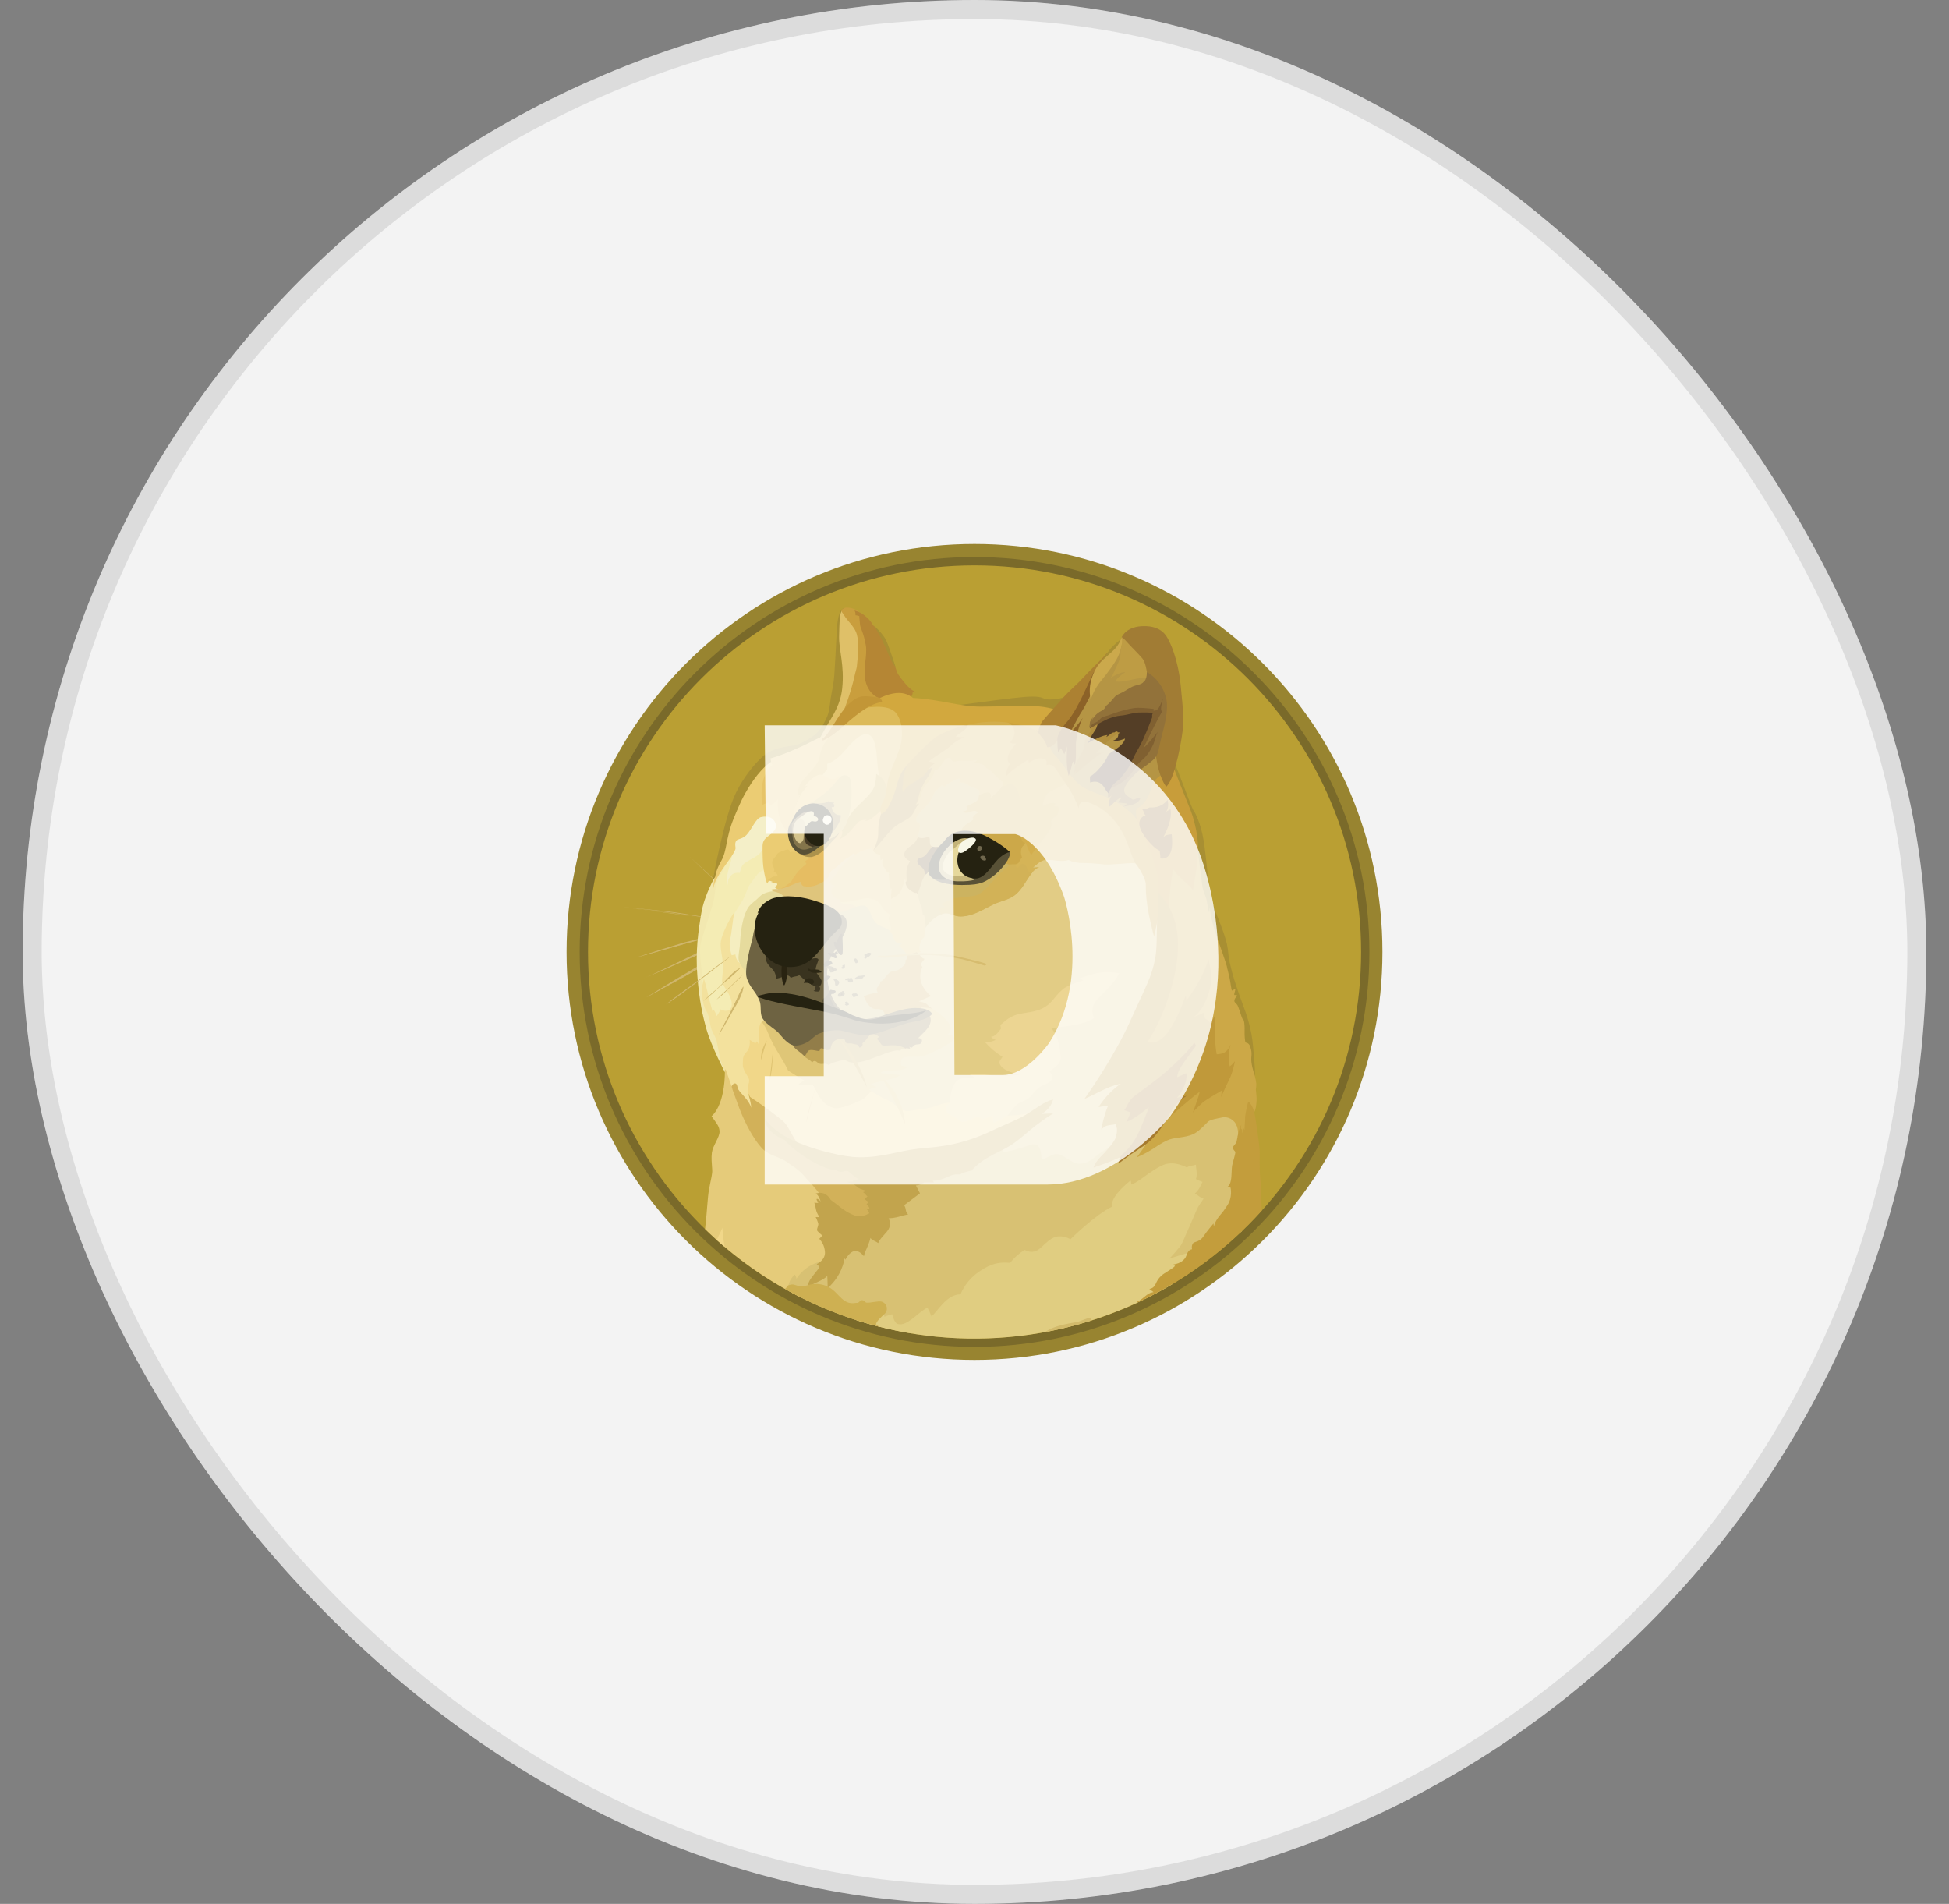 <svg width="43" height="42" viewBox="0 0 43 42" fill="none" xmlns="http://www.w3.org/2000/svg">
<rect x="0" y="0" width="43" height="42" fill="#808080" stroke="none"/>
<rect x="0.5" width="42" height="42" rx="21" fill="#F3F3F3"/>
<rect x="0.71" y="0.21" width="41.58" height="41.58" rx="20.79" stroke="#0F0F0F" stroke-opacity="0.1" stroke-width="0.42"/>
<g clip-path="url(#clip0_10740_45663)">
<path d="M21.5 30C26.471 30 30.5 25.971 30.5 21C30.5 16.029 26.471 12 21.5 12C16.529 12 12.5 16.029 12.5 21C12.5 25.971 16.529 30 21.5 30Z" fill="#988430"/>
<path d="M21.501 29.712C26.312 29.712 30.212 25.811 30.212 21C30.212 16.189 26.312 12.288 21.501 12.288C16.689 12.288 12.789 16.189 12.789 21C12.789 25.811 16.689 29.712 21.501 29.712Z" fill="#7A6A2A"/>
<path d="M21.501 29.528C26.211 29.528 30.029 25.71 30.029 21C30.029 16.29 26.211 12.472 21.501 12.472C16.791 12.472 12.973 16.29 12.973 21C12.973 25.71 16.791 29.528 21.501 29.528Z" fill="#BA9F33"/>
<path fill-rule="evenodd" clip-rule="evenodd" d="M16.434 20.039C16.383 19.992 16.329 19.945 16.279 19.899C16.23 19.852 16.179 19.806 16.128 19.759L15.976 19.615C15.952 19.59 15.925 19.569 15.901 19.544C15.876 19.522 15.847 19.497 15.822 19.475C15.621 19.284 15.419 19.094 15.221 18.903C15.426 19.091 15.627 19.277 15.832 19.468L15.904 19.539C15.928 19.564 15.955 19.586 15.979 19.611L16.131 19.75C16.182 19.797 16.231 19.844 16.282 19.894C16.333 19.945 16.383 19.992 16.434 20.038L16.434 20.039ZM13.766 20.01C13.766 20.01 14.497 20.085 14.854 20.136C15.184 20.183 16.218 20.342 16.218 20.342L13.766 20.01ZM13.766 20.01C13.971 20.027 14.176 20.049 14.382 20.071C14.487 20.081 14.587 20.093 14.688 20.103L14.842 20.12C14.893 20.128 14.942 20.135 14.993 20.142L15.605 20.24L15.911 20.291C16.011 20.308 16.112 20.327 16.217 20.345C16.116 20.335 16.011 20.32 15.911 20.305L15.605 20.262L14.993 20.172C14.942 20.164 14.893 20.154 14.842 20.147L14.688 20.129C14.587 20.119 14.482 20.104 14.382 20.093C14.176 20.068 13.971 20.041 13.766 20.009L13.766 20.01ZM16.145 20.532C16.145 20.532 15.365 20.73 15.101 20.806C14.842 20.878 14.057 21.116 14.057 21.116L16.145 20.532L16.145 20.532Z" fill="#CFB66C"/>
<path fill-rule="evenodd" clip-rule="evenodd" d="M16.145 20.533C15.972 20.584 15.799 20.633 15.624 20.68L15.102 20.82C14.929 20.871 14.757 20.92 14.584 20.971L14.325 21.043C14.239 21.067 14.151 21.089 14.062 21.114C14.148 21.085 14.236 21.056 14.322 21.031L14.581 20.948C14.754 20.894 14.927 20.843 15.099 20.789C15.275 20.745 15.449 20.699 15.625 20.657C15.792 20.614 15.969 20.572 16.145 20.533V20.533ZM14.166 21.597C14.252 21.565 15.242 21.104 15.472 20.996C15.587 20.942 15.922 20.823 15.922 20.823L14.166 21.597Z" fill="#CFB66C"/>
<path fill-rule="evenodd" clip-rule="evenodd" d="M14.168 21.597C14.244 21.568 14.315 21.533 14.388 21.5L14.603 21.399L15.036 21.191C15.18 21.122 15.32 21.047 15.469 20.982C15.544 20.951 15.62 20.924 15.696 20.899L15.811 20.863C15.85 20.853 15.887 20.841 15.926 20.831C15.782 20.899 15.63 20.958 15.486 21.025C15.342 21.096 15.195 21.154 15.046 21.218L14.607 21.412C14.459 21.472 14.315 21.536 14.168 21.597H14.168ZM14.264 22C14.264 22 15.161 21.474 15.47 21.306C15.632 21.215 16.154 20.956 16.154 20.956L14.264 22Z" fill="#CFB66C"/>
<path fill-rule="evenodd" clip-rule="evenodd" d="M14.262 22.001C14.413 21.907 14.568 21.813 14.722 21.717L14.952 21.577C15.031 21.53 15.107 21.487 15.187 21.44C15.265 21.393 15.341 21.347 15.421 21.303C15.459 21.28 15.499 21.259 15.541 21.242L15.663 21.181C15.825 21.102 15.986 21.022 16.157 20.954C16.002 21.051 15.844 21.134 15.685 21.22C15.606 21.264 15.526 21.303 15.447 21.347C15.369 21.39 15.293 21.437 15.213 21.479C15.134 21.526 15.059 21.57 14.979 21.612L14.741 21.741L14.262 22.001H14.262ZM16.145 21.072C16.145 21.072 15.587 21.5 15.406 21.637C15.226 21.773 14.694 22.158 14.694 22.158L16.145 21.072Z" fill="#CFB66C"/>
<path fill-rule="evenodd" clip-rule="evenodd" d="M19.348 24.524L19.062 23.984L19.229 23.308L20.413 22.851L19.909 21.817L20.158 20.773L20.625 19.838L22.07 19.611L23.131 18.599L25.424 18.772L25.874 21.223L25.007 24.309L24.514 25.906L22.512 25.982L21.583 25.338L20.495 24.884L19.348 24.524Z" fill="#E2CC85"/>
<path fill-rule="evenodd" clip-rule="evenodd" d="M22.858 24.507C22.858 24.507 22.581 24.634 22.109 24.604C21.972 24.421 21.015 24.335 21.015 24.335C21.015 24.335 20.896 24.299 20.685 24.386C20.472 24.472 20.271 24.462 20.083 24.508C19.895 24.555 19.709 24.31 19.565 24.259C19.421 24.205 19.23 24.076 19.23 24.076L18.827 24.036L18.017 23.694L16.731 22.413L16.381 22.96L16.273 23.637L16.662 24.439L17.709 25.393L19.751 25.912L20.961 25.555L22.477 24.914L22.858 24.507V24.507Z" fill="#F1D789"/>
<path fill-rule="evenodd" clip-rule="evenodd" d="M15.605 19.978L15.864 19.193L16.173 18.686L17.168 18.603L16.869 19.474L16.038 20.954L16.383 22.274L15.771 22.58L15.583 22.292L15.432 21.631L15.422 20.888L15.605 19.978Z" fill="#F4ECB4"/>
<path fill-rule="evenodd" clip-rule="evenodd" d="M16.72 24.453L16.529 24.186C16.529 24.186 16.478 24.059 16.507 23.949C16.536 23.837 16.532 23.829 16.517 23.787C16.503 23.745 16.381 23.599 16.388 23.474C16.395 23.347 16.378 23.305 16.471 23.205C16.568 23.107 16.539 22.938 16.539 22.938L16.666 23.017L16.695 22.973C16.695 22.973 16.741 23.009 16.741 23.066C16.752 22.988 16.709 22.624 16.805 22.541C16.901 22.458 17.072 22.929 17.072 22.929L16.967 22.245L16.698 21.543L16.218 20.902L16.19 20.196V20.135C16.19 20.135 15.97 20.473 15.909 20.74C15.865 20.923 15.97 21.146 15.948 21.41C15.93 21.672 15.909 21.651 15.973 21.755C16.037 21.859 16.192 22.073 16.131 22.227C16.078 22.36 15.894 22.266 15.894 22.266C15.894 22.266 15.857 22.374 15.808 22.413C15.79 22.349 15.772 22.308 15.737 22.269C15.734 22.294 15.726 22.328 15.726 22.328C15.726 22.328 15.694 22.227 15.662 22.1C15.619 21.931 15.572 21.709 15.53 21.589C15.512 21.658 15.469 21.866 15.469 21.866L15.493 22.186L15.613 22.626L15.728 22.914L15.84 23.267L15.938 23.503L16.016 23.684L16.085 24.09L16.415 24.44L16.592 24.518L16.72 24.453L16.72 24.453Z" fill="#F3E19D"/>
<path fill-rule="evenodd" clip-rule="evenodd" d="M15.778 19.337C15.778 19.337 15.54 19.74 15.472 20.147C15.404 20.553 15.342 20.983 15.386 21.536C15.429 22.094 15.512 22.436 15.579 22.681C15.694 23.087 15.993 23.652 15.993 23.652L16.003 23.63C15.953 23.535 15.913 23.435 15.884 23.332C15.844 23.177 15.83 22.994 15.793 22.911C15.761 22.828 15.707 22.756 15.681 22.655C15.656 22.557 15.652 22.403 15.576 22.288C15.544 22.241 15.505 22.119 15.493 21.996C15.479 21.813 15.501 21.608 15.483 21.439C15.451 21.157 15.429 20.967 15.458 20.82C15.487 20.672 15.639 20.255 15.732 19.923C15.793 19.71 15.757 19.531 15.869 19.346C15.981 19.162 16.05 19.001 16.074 18.889C16.103 18.787 15.777 19.337 15.777 19.337H15.778Z" fill="#F2E8B0"/>
<path fill-rule="evenodd" clip-rule="evenodd" d="M16.901 19.175C16.901 19.175 16.779 19.212 16.721 19.276C16.663 19.337 16.638 19.388 16.559 19.491C16.48 19.595 16.476 19.679 16.412 19.809C16.348 19.936 16.207 20.126 16.189 20.195C16.172 20.263 16.143 20.584 16.106 20.735C16.074 20.887 16.143 21.073 16.143 21.073L16.226 21.055C16.226 21.055 16.226 21.163 16.309 21.236C16.392 21.307 16.406 20.994 16.406 20.994L16.716 19.947L17.184 19.63L17.235 19.373L16.901 19.175H16.901Z" fill="#F5EEC0"/>
<path fill-rule="evenodd" clip-rule="evenodd" d="M17.129 19.65C17.129 19.65 16.909 19.664 16.802 19.743C16.758 19.775 16.74 19.801 16.694 19.841C16.608 19.912 16.52 19.977 16.478 20.071C16.432 20.164 16.381 20.305 16.346 20.572C16.331 20.684 16.331 20.788 16.321 20.878C16.306 21 16.285 21.098 16.296 21.166C16.311 21.306 16.455 21.378 16.469 21.537L16.768 21.386L17.049 20.277L17.646 19.903L17.308 19.524L17.129 19.649L17.129 19.65Z" fill="#E6DB9D"/>
<path fill-rule="evenodd" clip-rule="evenodd" d="M15.555 27.113C15.556 27.102 15.557 27.091 15.559 27.08C15.602 26.706 15.61 26.422 15.642 26.244C15.688 25.992 15.72 25.899 15.713 25.804C15.703 25.653 15.691 25.542 15.706 25.426C15.727 25.271 15.879 25.088 15.875 24.961C15.872 24.861 15.821 24.795 15.777 24.734C15.733 24.673 15.698 24.622 15.698 24.622C15.698 24.622 15.997 24.417 15.994 23.589C16 23.591 16.006 23.593 16.012 23.597L16.159 24.015L16.259 24.137L16.645 24.856L17.142 25.338L17.875 25.832L18.336 26.333L18.382 27.668L17.781 28.449L17.682 28.627C16.9 28.234 16.182 27.724 15.555 27.113L15.555 27.113Z" fill="#E5CB7A"/>
<path fill-rule="evenodd" clip-rule="evenodd" d="M17.391 28.391C17.391 28.391 17.401 28.225 17.538 28.117C17.56 28.154 17.574 28.189 17.57 28.215C17.595 28.171 17.768 27.891 18.16 27.819C18.551 27.747 18.646 27.462 18.646 27.462L19.477 26.706L20.428 25.831L21.585 25.424L22.125 25.292C22.125 25.292 22.135 25.331 22.115 25.419C22.215 25.411 22.438 25.36 22.67 25.279C22.763 25.242 22.85 25.228 22.897 25.276C22.965 25.34 22.976 25.491 22.98 25.582C23.092 25.557 23.222 25.449 23.326 25.459C23.492 25.477 23.639 25.672 23.808 25.672C24.03 25.672 24.131 25.535 24.287 25.427C24.38 25.363 24.514 25.283 24.59 25.229C24.77 25.097 26.681 24.513 26.681 24.513L27.351 24.556L27.459 25.276L27.401 27.156C27.394 27.163 27.387 27.17 27.38 27.177L24.334 28.768L20.112 29.415C19.166 29.261 18.253 28.947 17.413 28.487L17.391 28.391L17.391 28.391Z" fill="#D8C173"/>
<path fill-rule="evenodd" clip-rule="evenodd" d="M15.812 27.352C15.873 27.227 15.927 27.122 15.936 27.084C15.943 27.16 15.957 27.326 15.985 27.503C15.927 27.453 15.869 27.403 15.812 27.352V27.352Z" fill="#F1D789"/>
<path fill-rule="evenodd" clip-rule="evenodd" d="M18.895 29.122L19.441 28.97L19.488 28.985C19.488 28.985 19.513 29 19.513 29.049C19.581 29.01 19.639 29.017 19.681 28.991C19.703 29.037 19.725 29.192 19.821 29.211C19.922 29.233 20.029 29.167 20.139 29.084C20.247 28.998 20.369 28.89 20.462 28.847C20.496 28.909 20.526 28.974 20.552 29.04C20.675 28.943 20.887 28.547 21.19 28.554C21.278 28.347 21.424 28.17 21.611 28.046C21.892 27.855 22.068 27.84 22.288 27.858C22.375 27.744 22.483 27.648 22.605 27.574C22.642 27.588 22.742 27.649 22.868 27.591C22.994 27.533 23.137 27.307 23.325 27.278C23.426 27.264 23.529 27.286 23.616 27.339C23.616 27.339 24.163 26.796 24.541 26.616C24.526 26.572 24.497 26.407 24.94 26.043C24.965 26.065 24.947 26.126 24.965 26.13C24.972 26.13 25.08 26.083 25.217 25.978C25.386 25.851 25.588 25.719 25.71 25.682C25.941 25.614 26.185 25.754 26.185 25.754C26.206 25.739 26.229 25.728 26.253 25.722C26.312 25.712 26.354 25.704 26.386 25.693C26.383 25.769 26.425 25.898 26.386 26.01C26.432 26.036 26.48 26.056 26.53 26.072C26.505 26.125 26.451 26.262 26.361 26.328C26.437 26.364 26.447 26.407 26.555 26.443C26.511 26.504 26.44 26.609 26.408 26.674C26.376 26.742 26.261 27.026 26.209 27.134C26.156 27.241 26.083 27.439 26.048 27.479C26.013 27.519 25.886 27.687 25.789 27.77C25.875 27.738 26.229 27.631 26.378 27.59C26.334 27.655 26.108 27.991 25.89 28.314C24.849 28.938 23.686 29.333 22.48 29.473C21.273 29.613 20.051 29.494 18.895 29.124L18.895 29.122Z" fill="#E0CD81"/>
<path fill-rule="evenodd" clip-rule="evenodd" d="M17.166 19.611C17.166 19.611 17.039 19.611 17.014 19.628C16.99 19.646 17.141 19.682 17.188 19.7C17.234 19.717 17.335 19.797 17.361 19.861C17.386 19.923 18.271 20.279 18.271 20.279L18.897 20.247L19.113 19.949L18.703 19.589L18.991 18.74L18.609 18.801L17.692 19.349L17.231 19.525L17.166 19.611Z" fill="#DFC57C"/>
<path fill-rule="evenodd" clip-rule="evenodd" d="M18.541 19.892C18.55 19.907 18.563 19.919 18.578 19.927C18.593 19.935 18.61 19.939 18.627 19.939C18.757 19.939 18.876 19.971 18.926 20.036C19.009 20.141 19.239 20.476 19.239 20.476L19.79 20.674L19.825 20.026L19.224 19.608L18.539 19.86V19.892H18.541L18.541 19.892Z" fill="#E5CC7C"/>
<path fill-rule="evenodd" clip-rule="evenodd" d="M18.433 20.132C18.433 20.132 18.533 20.139 18.66 20.093C18.787 20.046 18.995 19.946 19.085 19.985C19.212 20.039 19.186 20.208 19.323 20.359C19.406 20.453 19.557 20.45 19.643 20.55C19.729 20.651 20.025 20.604 20.025 20.604L20.137 21.209L19.687 21.786L19.54 22.502H18.931L18.375 22.282L18.102 21.619L18.238 20.949L18.433 20.132Z" fill="#D2C281"/>
<path fill-rule="evenodd" clip-rule="evenodd" d="M19.61 20.161C19.625 20.166 19.64 20.169 19.656 20.169C19.639 20.183 19.602 20.215 19.617 20.298C19.631 20.381 19.678 20.486 19.639 20.55C19.67 20.584 19.694 20.625 19.707 20.67C19.732 20.741 19.739 20.806 19.901 20.817C19.878 20.831 19.856 20.848 19.837 20.868C19.837 20.868 19.949 20.965 20.006 21.055C20.064 21.053 20.218 21.005 20.218 21.005L20.25 21.027L20.319 20.998C20.319 20.998 20.255 20.973 20.301 20.817C20.345 20.681 20.384 20.688 20.388 20.678C20.391 20.668 20.42 20.523 20.42 20.465C20.442 20.39 20.459 20.159 20.459 20.159L20.413 19.651L20.151 19.492L19.937 19.287L19.736 19.665L19.604 19.797L19.594 20.125L19.61 20.161Z" fill="#E2C270"/>
<path fill-rule="evenodd" clip-rule="evenodd" d="M20.242 19.736C20.242 19.736 20.289 19.868 20.306 19.97C20.312 19.951 20.316 19.93 20.317 19.909C20.317 19.909 20.353 20.11 20.36 20.193C20.375 20.19 20.389 20.186 20.392 20.201C20.395 20.215 20.429 20.377 20.421 20.467C20.482 20.367 20.566 20.283 20.666 20.222C20.724 20.186 20.792 20.147 20.864 20.144C20.976 20.141 21.057 20.215 21.191 20.215C21.515 20.215 21.807 19.978 22.023 19.905C22.182 19.851 22.319 19.812 22.415 19.724C22.461 19.685 22.544 19.598 22.62 19.468C22.72 19.295 22.825 19.145 22.93 19.126C22.883 19.134 22.834 19.138 22.786 19.136C22.786 19.136 22.818 19.104 22.873 19.06C22.927 19.017 22.992 18.963 23.085 18.963C23.251 18.963 23.334 18.987 23.427 18.987C23.521 18.984 23.574 18.963 23.574 18.963C23.574 18.963 23.672 19.031 23.892 19.031C24.112 19.034 24.259 19.053 24.374 19.063C24.489 19.073 24.875 19.031 24.986 19.034C25.058 19.037 25.129 19.055 25.194 19.085L24.837 18.049L23.555 16.928L22.792 17.468L21.618 18.642L20.483 19.063L20.245 19.33V19.736H20.242Z" fill="#CCB360"/>
<path fill-rule="evenodd" clip-rule="evenodd" d="M22.791 19.142C22.791 19.142 22.823 19.11 22.877 19.066C22.93 19.023 22.996 18.969 23.089 18.969C23.255 18.969 23.338 18.993 23.431 18.993C23.525 18.991 23.578 18.969 23.578 18.969C23.578 18.969 23.676 19.037 23.896 19.037C24.116 19.04 24.263 19.059 24.378 19.069C24.493 19.079 24.879 19.037 24.99 19.04C25.062 19.043 25.133 19.06 25.198 19.091L25.036 18.624L24.849 18.267L24.312 17.68C24.312 17.68 23.669 17.301 23.664 17.299C23.662 17.296 23.442 17.237 23.442 17.237L22.859 17.59L22.331 18.957L22.32 19.245L22.663 19.407C22.748 19.263 22.843 19.148 22.932 19.133C22.852 19.142 22.791 19.142 22.791 19.142L22.791 19.142Z" fill="#D5B457"/>
<path fill-rule="evenodd" clip-rule="evenodd" d="M22.782 19.24C22.731 19.242 22.689 19.232 22.677 19.196C22.634 19.074 22.599 19.056 22.562 19.056C22.526 19.056 22.476 19.135 22.447 19.142C22.418 19.149 22.383 19.052 22.383 19.052L22.351 19.037C22.351 19.037 22.163 19.159 22.03 19.304C21.898 19.448 21.681 19.692 21.583 19.736C21.486 19.78 21.151 19.794 21.036 19.819C20.922 19.844 20.794 19.927 20.777 19.946C20.759 19.965 20.828 19.985 20.838 20.004C20.848 20.021 20.726 20.014 20.716 20.033C20.709 20.047 20.745 20.13 20.762 20.173C20.794 20.157 20.828 20.149 20.863 20.148C20.975 20.145 21.057 20.219 21.191 20.219C21.514 20.219 21.806 19.982 22.022 19.909C22.181 19.855 22.318 19.816 22.414 19.728C22.46 19.689 22.543 19.602 22.619 19.472C22.674 19.383 22.728 19.3 22.782 19.239L22.782 19.24Z" fill="#D2B257"/>
<path fill-rule="evenodd" clip-rule="evenodd" d="M18.143 26.447C18.143 26.447 18.114 26.339 17.848 26.061C17.772 25.982 17.725 25.917 17.674 25.87C17.547 25.75 17.473 25.718 17.383 25.65C17.185 25.503 16.969 25.503 16.803 25.322C16.637 25.142 16.444 24.797 16.31 24.444C16.177 24.092 16.141 23.98 16.141 23.969C16.141 23.959 16.177 23.891 16.224 23.901C16.27 23.911 16.27 24.001 16.282 24.023C16.305 24.059 16.331 24.093 16.361 24.124C16.429 24.202 16.526 24.297 16.576 24.437C16.566 24.317 16.525 24.185 16.525 24.185C16.525 24.185 16.781 24.347 17 24.515C17.22 24.684 17.31 24.743 17.374 24.85C17.438 24.958 17.59 25.242 17.662 25.325C17.735 25.408 18.728 25.721 18.728 25.721L19.2 26.073L19.435 26.588L19.251 26.876L18.899 26.951L18.326 26.695L18.143 26.447V26.447Z" fill="#D2B159"/>
<path fill-rule="evenodd" clip-rule="evenodd" d="M16.875 24.676C16.875 24.676 16.994 24.866 17.286 25.047C17.548 25.206 17.963 25.35 18.333 25.436C18.545 25.487 18.758 25.526 18.949 25.529C19.463 25.536 19.817 25.389 20.255 25.341C20.493 25.317 20.784 25.298 21.087 25.226C21.476 25.133 21.706 25.028 22.019 24.881C22.246 24.776 22.454 24.697 22.623 24.596C22.86 24.457 23.034 24.301 23.235 24.254C23.21 24.323 23.184 24.445 22.986 24.572C23.091 24.569 23.235 24.562 23.235 24.562C23.235 24.562 23.095 24.645 22.849 24.831C22.697 24.946 22.497 25.141 22.291 25.271C22.159 25.354 22.014 25.415 21.92 25.465C21.689 25.591 21.596 25.655 21.445 25.81C21.499 25.807 21.503 25.81 21.503 25.81C21.503 25.81 21.312 25.835 21.176 25.908C21.147 25.908 21.097 25.898 21.009 25.922C20.941 25.944 20.851 25.994 20.758 26.02C20.625 26.059 20.581 26.042 20.581 26.042L20.603 26.085C20.603 26.085 20.43 26.082 20.373 26.088C20.383 26.091 20.38 26.096 20.38 26.096C20.37 26.097 20.36 26.101 20.351 26.106C20.324 26.124 20.293 26.137 20.261 26.145C20.244 26.148 20.229 26.148 20.207 26.152C20.215 26.17 20.271 26.267 20.297 26.325C20.276 26.34 19.948 26.587 19.948 26.587C19.958 26.603 19.966 26.62 19.973 26.638C19.983 26.67 19.987 26.717 19.997 26.739C20.022 26.782 20.037 26.79 20.037 26.79C20.037 26.79 19.997 26.797 19.929 26.814C19.871 26.829 19.799 26.854 19.699 26.868C19.668 26.872 19.637 26.875 19.605 26.876C19.62 26.908 19.684 27.03 19.566 27.171C19.448 27.312 19.412 27.333 19.375 27.423C19.357 27.409 19.337 27.397 19.317 27.387C19.278 27.369 19.224 27.343 19.205 27.308C19.194 27.355 19.179 27.401 19.161 27.445C19.125 27.543 19.071 27.639 19.061 27.712C19.021 27.668 18.949 27.582 18.848 27.599C18.748 27.617 18.668 27.754 18.65 27.793C18.65 27.768 18.633 27.749 18.628 27.779C18.625 27.811 18.57 28.145 18.261 28.416C18.258 28.348 18.258 28.196 18.251 28.147C18.222 28.176 18.187 28.218 17.977 28.309C17.772 28.399 17.805 28.489 17.805 28.489C17.805 28.489 17.787 28.345 17.898 28.194C18.01 28.042 18.078 27.971 18.078 27.959C18.076 27.947 18.071 27.936 18.064 27.927C18.049 27.912 18.02 27.895 18.02 27.883C18.038 27.876 18.211 27.793 18.201 27.621C18.19 27.467 18.125 27.387 18.078 27.33C18.071 27.323 18.147 27.269 18.137 27.251C18.129 27.241 18.036 27.173 18.024 27.136C18.027 27.114 18.032 27.093 18.039 27.072C18.049 27.04 18.056 27.018 18.054 26.996C18.046 26.96 18.007 26.86 17.995 26.849C18.006 26.852 18.078 26.849 18.078 26.849C18.078 26.849 18.02 26.756 18.01 26.712C18 26.669 17.978 26.554 17.966 26.532C17.991 26.535 18.052 26.539 18.052 26.532C18.055 26.51 17.998 26.474 18.023 26.445C18.041 26.448 18.074 26.463 18.106 26.504C18.089 26.457 18.06 26.367 17.998 26.33C18.027 26.32 18.125 26.294 18.211 26.345C18.297 26.396 18.326 26.467 18.326 26.467C18.326 26.467 18.377 26.507 18.456 26.565C18.546 26.636 18.661 26.738 18.845 26.809C18.884 26.831 18.985 26.831 19.057 26.817C19.089 26.809 19.119 26.797 19.148 26.78C19.158 26.774 19.169 26.77 19.18 26.766C19.164 26.734 19.146 26.704 19.126 26.675C19.151 26.675 19.18 26.678 19.18 26.678C19.18 26.678 19.197 26.639 19.119 26.563C19.136 26.546 19.158 26.534 19.158 26.505C19.133 26.502 19.089 26.466 19.079 26.451C19.094 26.441 19.116 26.407 19.14 26.397C19.119 26.38 19.065 26.307 19.04 26.3C19.064 26.291 19.087 26.28 19.108 26.268C19.108 26.268 18.986 26.235 18.947 26.209C18.907 26.18 18.849 26.131 18.814 26.116C18.778 26.102 18.714 26.094 18.688 26.065C18.712 26.072 18.752 26.065 18.781 26.065C18.802 26.065 18.813 26.068 18.82 26.068C18.817 26.058 18.817 26.036 18.874 26.029C18.901 26.025 18.928 26.016 18.953 26.004C18.953 26.004 18.899 26.001 18.837 25.943C18.776 25.885 18.725 25.838 18.69 25.831C18.654 25.823 18.585 25.855 18.543 25.852C18.485 25.845 18.46 25.816 18.46 25.816C18.46 25.816 18.267 25.834 17.837 25.572C17.465 25.344 17.304 25.143 17.304 25.143C17.269 25.131 17.235 25.115 17.203 25.097C17.064 25.024 16.87 24.872 16.876 24.674L16.875 24.676Z" fill="#C2A44D"/>
<path fill-rule="evenodd" clip-rule="evenodd" d="M22.229 15.935C22.263 15.946 22.293 15.966 22.316 15.993C22.384 16.072 22.428 16.22 22.272 16.379C22.333 16.401 22.358 16.408 22.412 16.401C22.358 16.465 22.236 16.602 22.228 16.721C22.221 16.819 22.282 16.848 22.282 16.848C22.282 16.848 22.189 16.956 22.185 17.136C22.229 17.087 22.277 17.041 22.329 16.999C22.436 16.913 22.585 16.816 22.685 16.755C22.684 16.78 22.688 16.806 22.696 16.83C22.696 16.83 22.883 16.676 23.041 16.744C23.113 16.777 23.081 16.877 23.081 16.877C23.081 16.877 23.178 16.841 23.247 16.909C23.315 16.977 23.412 17.154 23.461 17.223C23.483 17.255 23.54 17.316 23.598 17.41C23.678 17.543 23.744 17.683 23.796 17.828C23.799 17.753 23.818 17.635 24.034 17.709C24.249 17.785 24.494 17.943 24.699 18.256C24.905 18.569 24.955 18.922 25.059 19.056C25.164 19.186 25.271 19.401 25.279 19.492C25.286 19.582 25.247 19.873 25.462 20.661C25.523 20.416 25.617 19.873 25.617 19.873L25.668 19.394L25.726 17.911L24.178 16.625L22.968 15.747L22.18 15.823L22.229 15.935L22.229 15.935Z" fill="#CAA13E"/>
<path fill-rule="evenodd" clip-rule="evenodd" d="M25.107 18.141C25.107 18.141 25.085 17.997 24.721 17.752C24.357 17.511 24.073 17.511 23.811 17.305C23.61 17.144 23.4 16.772 23.264 16.65C23.131 16.529 23.109 16.18 23.109 16.18L23.556 15.805L24.221 14.844L24.783 14.225L25.053 14.6L25.427 15.039L25.635 15.922L25.711 17.214L25.106 18.141L25.107 18.141Z" fill="#B59544"/>
<path fill-rule="evenodd" clip-rule="evenodd" d="M25.556 19.69C25.567 19.494 25.543 19.298 25.484 19.11C25.388 18.812 25.178 18.282 25.081 18.083C25.042 17.863 25.071 17.846 25.113 17.821C25.155 17.796 25.314 17.706 25.401 17.388C25.488 17.071 25.758 17.061 25.758 17.061L25.924 16.939L26.176 17.569L26.396 18.139L26.464 18.574L26.515 18.945L26.396 19.73L25.806 20.263L25.556 19.69H25.556Z" fill="#C89D3A"/>
<path fill-rule="evenodd" clip-rule="evenodd" d="M17.328 28.439V28.423C17.34 28.415 17.351 28.405 17.36 28.394C17.37 28.379 17.378 28.362 17.385 28.358C17.399 28.35 17.468 28.329 17.504 28.336C17.541 28.343 17.637 28.382 17.688 28.379C17.793 28.376 17.915 28.296 18.109 28.333C18.4 28.387 18.468 28.585 18.637 28.697C18.753 28.776 18.872 28.741 18.889 28.741H18.928C18.936 28.741 18.99 28.679 19.019 28.682C19.077 28.685 19.083 28.733 19.119 28.736C19.205 28.746 19.371 28.692 19.454 28.714C19.479 28.722 19.501 28.736 19.52 28.754C19.538 28.772 19.551 28.794 19.559 28.819C19.577 28.873 19.562 28.941 19.52 28.981C19.43 29.064 19.344 29.142 19.326 29.211C19.348 29.228 19.37 29.246 19.39 29.265C18.67 29.082 17.976 28.804 17.328 28.44V28.439Z" fill="#CEB052"/>
<path fill-rule="evenodd" clip-rule="evenodd" d="M25.082 25.529C25.082 25.529 25.309 25.226 25.388 25.076C25.466 24.921 25.139 22.963 25.139 22.963L25.797 20.806L25.78 20.104C25.78 20.104 25.812 19.456 25.887 19.175C25.978 19.337 26.259 19.532 26.32 19.635C26.349 19.437 26.447 19.019 26.432 18.574C26.486 18.657 26.616 19.491 26.616 19.491L26.745 20.053L26.914 20.65L27.102 21.281L27.214 21.716L27.278 21.821L27.332 22.005L27.383 22.203L27.53 22.668L27.616 23.049L27.685 23.741C27.7 23.794 27.711 23.848 27.717 23.902C27.72 23.978 27.707 24.022 27.707 24.035C27.707 24.048 27.732 24.201 27.721 24.316C27.707 24.431 27.707 24.521 27.616 24.604C27.526 24.687 27.47 25.181 27.47 25.181L27.308 25.073C27.308 25.073 27.34 24.926 27.264 24.792C27.188 24.658 27.041 24.63 26.958 24.652C26.875 24.67 26.709 24.696 26.655 24.742C26.604 24.789 26.479 24.933 26.364 24.999C26.22 25.085 25.985 25.092 25.86 25.121C25.734 25.15 25.594 25.236 25.447 25.337C25.331 25.411 25.209 25.476 25.083 25.529L25.082 25.529Z" fill="#CCA847"/>
<path fill-rule="evenodd" clip-rule="evenodd" d="M25.082 28.711C25.082 28.711 25.092 28.717 25.11 28.727C26.145 28.243 27.072 27.556 27.837 26.707C27.828 26.412 27.817 26.11 27.805 25.998C27.781 25.761 27.798 25.519 27.791 25.379C27.784 25.239 27.705 24.67 27.669 24.523C27.629 24.376 27.553 24.303 27.542 24.303C27.532 24.306 27.471 24.579 27.471 24.648C27.471 24.717 27.456 24.883 27.456 24.925C27.446 24.922 27.441 24.896 27.441 24.886C27.427 24.922 27.409 24.986 27.402 24.994C27.395 25.001 27.412 24.932 27.402 24.918C27.392 24.903 27.373 24.91 27.377 24.874C27.379 24.852 27.382 24.831 27.387 24.81C27.387 24.81 27.344 24.874 27.312 25.037C27.28 25.199 27.28 25.203 27.268 25.218C27.258 25.235 27.2 25.294 27.197 25.315C27.194 25.355 27.251 25.394 27.255 25.416C27.258 25.452 27.204 25.621 27.186 25.704C27.169 25.787 27.176 25.948 27.158 26.032C27.143 26.107 27.129 26.151 27.079 26.183C27.116 26.19 27.15 26.2 27.15 26.2C27.15 26.2 27.201 26.416 27.072 26.599C27.025 26.663 27.014 26.693 26.964 26.751C26.866 26.859 26.791 26.981 26.783 27.061C26.778 27.038 26.775 27.014 26.773 26.99C26.773 26.99 26.622 27.166 26.558 27.266C26.475 27.396 26.36 27.389 26.327 27.421C26.295 27.453 26.288 27.511 26.299 27.558C26.27 27.565 26.216 27.575 26.179 27.687C26.162 27.745 26.118 27.802 26.049 27.842C25.981 27.881 25.898 27.893 25.856 27.903C25.892 27.913 25.907 27.913 25.924 27.925C25.902 27.961 25.802 28.018 25.69 28.091C25.578 28.159 25.524 28.26 25.496 28.325C25.467 28.386 25.425 28.426 25.356 28.433C25.385 28.45 25.428 28.491 25.45 28.504C25.418 28.512 25.363 28.512 25.266 28.595C25.164 28.679 25.129 28.704 25.082 28.711L25.082 28.711Z" fill="#C39D3C"/>
<path fill-rule="evenodd" clip-rule="evenodd" d="M23.055 29.386C23.111 29.347 23.171 29.315 23.235 29.291C23.462 29.2 23.702 29.183 23.797 29.154C23.887 29.125 23.959 29.085 24.071 29.064C24.068 29.089 24.065 29.113 24.063 29.136C23.732 29.24 23.395 29.323 23.055 29.386H23.055Z" fill="#D2BA6B"/>
<path fill-rule="evenodd" clip-rule="evenodd" d="M27.246 23.412C27.246 23.412 27.2 23.663 27.117 23.822C27.034 23.981 26.944 24.201 26.944 24.201C26.944 24.151 26.95 24.102 26.961 24.054C26.857 24.115 26.602 24.262 26.529 24.328C26.461 24.389 26.346 24.497 26.317 24.547C26.385 24.347 26.456 24.166 26.468 24.083C26.363 24.159 25.874 24.562 25.619 24.829L24.825 25.471C24.734 25.52 24.64 25.564 24.543 25.603C24.406 25.661 24.244 25.711 24.125 25.758C24.157 25.672 24.208 25.596 24.279 25.523C24.355 25.452 24.582 25.206 24.617 25.091C24.649 24.971 24.657 24.9 24.614 24.8C24.575 24.81 24.485 24.814 24.424 24.832C24.362 24.849 24.297 24.915 24.297 24.915C24.297 24.915 24.343 24.648 24.444 24.396C24.368 24.399 24.238 24.421 24.238 24.421C24.238 24.421 24.419 24.118 24.728 23.907C24.634 23.927 24.541 23.956 24.451 23.993C24.271 24.069 24.073 24.181 23.926 24.242C24.009 24.127 24.591 23.295 24.938 22.52C25.284 21.747 25.413 21.549 25.488 21.134C25.528 20.929 25.517 20.625 25.528 20.354C25.538 20.084 25.571 19.842 25.549 19.681C25.64 19.793 25.978 20.109 25.989 20.815C26 21.521 25.666 22.475 25.312 22.989C25.398 23.014 25.622 23.043 25.852 22.644C26.082 22.244 26.08 22.133 26.163 21.967C26.173 22.05 26.17 22.079 26.17 22.079C26.17 22.079 26.505 21.672 26.664 21.161C26.696 21.381 26.79 21.575 26.642 21.978C26.509 22.342 26.336 22.431 26.336 22.431C26.336 22.431 26.422 22.417 26.549 22.341C26.57 22.395 26.566 22.456 26.602 22.478C26.639 22.5 26.688 22.536 26.696 22.571C26.735 22.513 26.796 22.439 26.815 22.383C26.8 22.498 26.79 23.002 26.844 23.258C26.956 23.248 27.071 23.241 27.15 23.038C27.096 23.237 27.096 23.356 27.132 23.525C27.192 23.484 27.246 23.411 27.246 23.411L27.246 23.412Z" fill="#C0993A"/>
<path fill-rule="evenodd" clip-rule="evenodd" d="M23.461 15.385C23.461 15.385 23.349 15.431 23.158 15.431C22.992 15.431 23.039 15.367 22.78 15.367C22.381 15.367 20.987 15.598 20.742 15.594C20.584 15.591 21.278 15.663 21.278 15.663L23.053 15.688L23.41 15.659L23.543 15.389L23.461 15.385Z" fill="#A88F33"/>
<path fill-rule="evenodd" clip-rule="evenodd" d="M18.857 18.855C18.857 18.855 18.63 19.028 18.534 19.161C18.438 19.293 18.387 19.381 18.277 19.488C18.303 19.489 18.329 19.486 18.353 19.478C18.353 19.478 18.353 19.507 18.336 19.515C18.351 19.513 18.366 19.515 18.38 19.52C18.395 19.524 18.408 19.533 18.419 19.543C18.387 19.561 18.299 19.648 18.368 19.752C18.419 19.83 18.526 19.837 18.526 19.837C18.526 19.837 18.502 19.909 18.605 19.902C18.828 19.891 19.077 19.794 19.192 19.819C19.307 19.847 19.372 19.858 19.454 19.999C19.54 20.139 19.616 20.161 19.616 20.161C19.616 20.161 19.667 20.031 19.655 19.838C19.697 19.733 19.72 19.622 19.724 19.51L19.648 18.952L19.317 18.534L18.889 18.772L18.857 18.855V18.855Z" fill="#E3C571"/>
<path fill-rule="evenodd" clip-rule="evenodd" d="M19.266 18.772C19.266 18.772 19.298 18.848 19.432 18.855C19.417 18.887 19.417 18.891 19.422 18.916C19.424 18.941 19.429 18.977 19.429 18.977C19.444 18.97 19.457 18.96 19.468 18.948C19.475 18.98 19.461 19.031 19.468 19.068C19.473 19.09 19.48 19.111 19.49 19.132C19.492 19.127 19.494 19.122 19.497 19.117C19.5 19.11 19.526 19.196 19.598 19.261C19.598 19.251 19.6 19.241 19.605 19.233C19.606 19.251 19.612 19.268 19.622 19.283C19.617 19.281 19.612 19.277 19.608 19.273C19.608 19.273 19.615 19.504 19.654 19.623C19.661 19.615 19.667 19.607 19.672 19.598C19.672 19.591 19.669 19.662 19.662 19.713C19.651 19.764 19.659 19.835 19.659 19.835C19.685 19.815 19.714 19.798 19.745 19.785C19.788 19.767 19.86 19.713 19.903 19.594C19.929 19.526 19.948 19.456 19.962 19.386C19.976 19.413 19.985 19.442 19.991 19.472C19.994 19.508 20.062 19.489 20.062 19.489L20.076 19.331L20.163 18.971L20.242 18.748L20.62 18.158L21.304 17.631L21.901 17.768L22.405 17.084L21.537 16.562L20.716 16.648L19.971 17.681L19.373 18.617L19.266 18.772V18.772Z" fill="#D8B65B"/>
<path fill-rule="evenodd" clip-rule="evenodd" d="M23.567 17.278C23.567 17.278 23.516 17.288 23.369 17.364C23.222 17.44 23.12 17.465 23.063 17.577C23.006 17.689 23.002 17.778 23.002 17.778C23.002 17.778 23.102 17.734 23.16 17.719C23.222 17.705 23.29 17.709 23.283 17.734C23.276 17.751 23.266 17.767 23.254 17.78C23.254 17.78 23.369 17.778 23.366 17.834C23.363 17.891 23.344 17.954 23.323 17.982C23.301 18.01 23.21 18.053 23.2 18.087C23.175 18.155 23.21 18.158 23.197 18.213C23.187 18.267 23.139 18.372 22.982 18.555C22.82 18.739 22.751 18.869 22.751 18.869C22.751 18.869 22.673 18.721 22.632 18.595C22.603 18.609 22.448 18.695 22.448 18.695L22.09 17.447L22.097 17.364C22.097 17.364 22.129 17.325 22.137 17.252C22.083 17.235 22.076 17.22 22.004 17.151C21.933 17.083 21.875 17 21.755 16.943C21.738 16.911 21.716 16.868 21.628 16.85C21.541 16.832 21.489 16.818 21.489 16.818C21.489 16.818 21.535 16.8 21.557 16.764C21.503 16.771 21.46 16.789 21.342 16.786C21.222 16.783 21.209 16.779 21.144 16.789C21.078 16.799 21 16.828 20.97 16.728C20.938 16.703 20.87 16.725 20.811 16.811C20.753 16.896 20.733 16.965 20.621 16.998C20.613 17.048 20.596 17.095 20.57 17.138C20.538 17.192 20.487 17.246 20.418 17.326C20.311 17.453 20.328 17.661 20.156 17.82C19.983 17.979 20.185 17.38 20.185 17.38L20.462 16.718L21.25 15.947L22.473 15.864L22.592 16.498L23.189 16.703L23.567 17.278L23.567 17.278Z" fill="#D3AE4D"/>
<path fill-rule="evenodd" clip-rule="evenodd" d="M23.762 17.418L23.247 16.676L22.888 16.4C22.888 16.4 22.631 15.928 22.614 15.913C22.599 15.903 22.358 15.877 22.203 15.867L22.232 15.938C22.266 15.949 22.296 15.969 22.319 15.996C22.387 16.075 22.431 16.223 22.275 16.382C22.336 16.404 22.361 16.411 22.415 16.404C22.361 16.468 22.238 16.605 22.231 16.724C22.224 16.822 22.285 16.851 22.285 16.851C22.285 16.851 22.192 16.959 22.188 17.139C22.232 17.089 22.28 17.044 22.331 17.002C22.439 16.916 22.588 16.819 22.688 16.758C22.687 16.783 22.69 16.809 22.698 16.833C22.698 16.833 22.886 16.679 23.044 16.747C23.115 16.779 23.083 16.88 23.083 16.88C23.083 16.88 23.181 16.843 23.25 16.912C23.318 16.98 23.415 17.157 23.465 17.225C23.487 17.257 23.544 17.318 23.602 17.413C23.681 17.545 23.748 17.685 23.8 17.831C23.803 17.773 23.814 17.691 23.915 17.691L23.762 17.417L23.762 17.418Z" fill="#CAA13E"/>
<path fill-rule="evenodd" clip-rule="evenodd" d="M16.055 19.523C16.055 19.523 16.019 19.433 16.055 19.257C16.092 19.081 16.148 18.998 16.167 18.738C16.186 18.479 16.355 18.156 16.355 18.156L16.823 17.943L17.153 18.034L17.251 18.476L16.833 18.707C16.833 18.707 16.811 18.804 16.693 18.883C16.575 18.962 16.412 19.023 16.373 19.103C16.349 19.152 16.332 19.204 16.322 19.257C16.322 19.257 16.202 19.232 16.131 19.311C16.055 19.391 16.058 19.463 16.055 19.524V19.523Z" fill="#F4EFC8"/>
<path fill-rule="evenodd" clip-rule="evenodd" d="M16.996 19.405C16.996 19.405 16.956 19.43 16.927 19.492C16.898 19.445 16.829 19.169 16.827 18.919C16.824 18.67 16.809 18.609 16.866 18.523C16.924 18.437 17.15 18.347 17.118 18.192C17.086 18.045 16.952 17.984 16.787 18.026C16.672 18.055 16.586 18.3 16.467 18.422C16.377 18.515 16.269 18.501 16.24 18.552C16.201 18.62 16.237 18.689 16.225 18.732C16.222 18.747 16.186 18.826 16.12 18.92C15.988 19.111 15.764 19.38 15.734 19.622C15.745 19.485 15.737 19.482 15.774 19.331L15.752 19.294L15.896 18.823L15.989 18.434L16.197 17.783L16.564 17.117L16.921 16.718L17.293 16.743L17.336 17.301L17.549 18.348L17.996 18.898L17.279 19.381L16.995 19.405H16.996Z" fill="#EBCC73"/>
<path fill-rule="evenodd" clip-rule="evenodd" d="M17.221 19.603C17.221 19.603 17.16 19.618 17.138 19.606C17.116 19.594 17.094 19.581 17.102 19.567C17.109 19.552 17.148 19.527 17.148 19.516C17.149 19.505 17.145 19.494 17.139 19.486C17.132 19.478 17.122 19.473 17.112 19.472C17.078 19.468 17.068 19.489 17.068 19.489C17.068 19.489 17.036 19.465 17.01 19.461C17.025 19.459 17.041 19.458 17.056 19.458C17.016 19.439 16.974 19.427 16.93 19.421C16.966 19.399 17.038 19.335 17.084 19.335C17.131 19.335 17.16 19.328 17.152 19.303C17.145 19.279 17.109 19.242 17.07 19.228C17.084 19.21 17.094 19.184 17.059 19.112C17.023 19.041 17.038 18.993 17.049 18.976C17.059 18.954 17.096 18.914 17.113 18.89C17.131 18.865 17.145 18.831 17.174 18.814C17.189 18.804 17.235 18.785 17.282 18.767C17.333 18.75 17.375 18.728 17.404 18.75C17.437 18.772 17.422 18.801 17.422 18.801C17.422 18.801 17.523 18.764 17.613 18.811C17.703 18.855 17.923 18.882 17.923 18.882L18.002 19.041L17.48 19.488L17.265 19.596L17.221 19.603L17.221 19.603Z" fill="#E5C66B"/>
<path fill-rule="evenodd" clip-rule="evenodd" d="M17.942 18.872C17.942 18.872 17.78 18.98 17.744 19.019C17.766 19.022 17.802 19.037 17.788 19.059C17.77 19.08 17.665 19.156 17.607 19.228C17.546 19.299 17.488 19.389 17.467 19.433C17.445 19.472 17.279 19.587 17.223 19.602C17.342 19.602 17.582 19.455 17.673 19.455C17.67 19.498 17.697 19.548 17.748 19.552C17.799 19.557 17.946 19.584 18.144 19.462C18.343 19.343 18.277 19.254 18.36 19.195C18.519 19.091 18.583 18.997 18.67 18.939C18.758 18.881 18.803 18.868 18.803 18.868C18.803 18.868 18.806 18.824 18.831 18.828C18.839 18.829 18.845 18.832 18.851 18.836C18.857 18.841 18.861 18.847 18.864 18.853C18.864 18.853 19.015 18.745 19.209 18.716C19.205 18.714 19.201 18.711 19.199 18.706C19.199 18.706 19.213 18.699 19.216 18.692C19.216 18.692 19.227 18.677 19.234 18.684C19.241 18.692 19.251 18.745 19.266 18.767C19.298 18.753 19.359 18.616 19.359 18.616L19.506 18.195V17.811L19.391 17.832L18.527 18.199L18.003 18.743L17.942 18.872H17.942Z" fill="#E6BD62"/>
<path fill-rule="evenodd" clip-rule="evenodd" d="M20.431 16.986C20.477 16.975 20.522 16.957 20.564 16.933C20.546 16.979 20.546 17.03 20.471 17.141C20.395 17.252 20.392 17.267 20.331 17.383C20.27 17.502 20.262 17.674 20.204 17.75C20.23 17.737 20.258 17.728 20.287 17.725C20.287 17.725 20.229 17.776 20.204 17.83C20.179 17.884 20.136 17.996 20.028 18.064C19.92 18.133 19.783 18.176 19.636 18.338C19.489 18.497 19.338 18.698 19.262 18.77C19.301 18.701 19.355 18.565 19.369 18.474C19.384 18.384 19.367 18.276 19.391 18.157C19.416 18.038 19.416 17.951 19.535 17.743C19.655 17.535 19.859 16.811 19.859 16.811L20.298 16.671L20.431 16.986L20.431 16.986Z" fill="#B6933F"/>
<path fill-rule="evenodd" clip-rule="evenodd" d="M20.114 16.72C20.114 16.72 19.981 16.911 19.945 17.08C19.908 17.249 19.942 17.234 19.92 17.317C19.907 17.368 19.907 17.421 19.92 17.471C19.966 17.398 20.029 17.335 20.103 17.291C20.229 17.215 20.33 17.161 20.391 17.097C20.452 17.029 20.503 16.916 20.636 16.831C20.582 16.823 20.506 16.799 20.492 16.802C20.546 16.741 20.707 16.647 20.87 16.535C21.032 16.42 21.022 16.374 21.284 16.259C21.198 16.273 21.157 16.251 21.086 16.259C21.115 16.198 21.215 16.168 21.316 16.068C21.417 15.967 21.252 15.819 21.252 15.819L20.484 16.283L20.113 16.72L20.114 16.72Z" fill="#C49937"/>
<path fill-rule="evenodd" clip-rule="evenodd" d="M18.031 16.373L18.049 16.233L18.269 15.881L18.499 15.262V14.416L18.481 13.927L18.518 13.606L18.545 13.504L18.575 13.465L18.762 13.562L19.022 13.915L19.046 14.595L18.794 15.668L18.075 16.453L18.031 16.373Z" fill="#DFC068"/>
<path fill-rule="evenodd" clip-rule="evenodd" d="M18.602 13.425C18.602 13.425 18.487 13.428 18.462 13.908C18.437 14.387 18.425 14.639 18.408 14.876C18.391 15.114 18.35 15.258 18.329 15.397C18.309 15.537 18.297 15.728 18.232 15.845C18.203 15.898 18.142 16.067 17.997 16.194C17.836 16.334 17.594 16.431 17.558 16.439C17.494 16.453 17.169 16.485 17.036 16.558C16.99 16.583 16.91 16.612 16.821 16.695C16.644 16.854 16.41 17.138 16.241 17.48C15.982 17.991 15.723 19.434 15.723 19.434L15.781 19.337C15.781 19.337 15.788 19.207 15.918 18.98C16.044 18.753 16.008 18.498 16.184 18.062C16.253 17.896 16.339 17.681 16.444 17.497C16.61 17.199 16.811 16.942 17.013 16.803C17.343 16.576 17.708 16.526 17.708 16.526L18.099 16.267C18.099 16.267 18.168 16.134 18.258 15.983C18.385 15.77 18.546 15.533 18.581 15.188C18.635 14.677 18.506 14.342 18.513 14.039C18.52 13.736 18.523 13.513 18.584 13.459C18.646 13.405 18.602 13.426 18.602 13.426L18.602 13.425Z" fill="#A88F33"/>
<path fill-rule="evenodd" clip-rule="evenodd" d="M18.602 15.712C18.602 15.712 18.775 15.287 18.854 14.91C18.869 14.834 18.898 14.758 18.905 14.697C18.942 14.34 18.952 14.193 18.905 13.998C18.869 13.854 18.729 13.724 18.656 13.624C18.585 13.519 18.551 13.48 18.566 13.457C18.58 13.435 18.637 13.399 18.692 13.404C18.751 13.405 18.809 13.419 18.862 13.444C18.916 13.469 18.963 13.504 19.003 13.548C19.115 13.677 19.204 14.117 19.204 14.117L19.297 14.698L19.535 15.429L18.602 15.713L18.602 15.712Z" fill="#C99E3D"/>
<path fill-rule="evenodd" clip-rule="evenodd" d="M20.225 15.269C20.225 15.269 20.193 15.284 20.135 15.269C20.137 15.293 20.133 15.317 20.123 15.339C20.113 15.36 20.096 15.379 20.076 15.392C20.015 15.367 19.443 15.416 19.443 15.416C19.443 15.416 19.176 15.37 19.093 15.017C19.035 14.783 19.137 14.46 19.104 14.247C19.052 13.934 18.981 13.873 18.974 13.775C18.967 13.678 18.959 13.653 18.959 13.592C18.927 13.584 18.908 13.574 18.876 13.574C18.869 13.545 18.884 13.52 18.852 13.469C18.869 13.476 18.988 13.491 19.128 13.624C19.243 13.731 19.243 13.771 19.261 13.793C19.283 13.814 19.459 13.965 19.535 14.116C19.61 14.266 19.757 14.746 19.791 14.825C19.801 14.857 19.823 14.889 19.877 14.962C19.962 15.067 20.085 15.24 20.225 15.269L20.225 15.269Z" fill="#B58634"/>
<path fill-rule="evenodd" clip-rule="evenodd" d="M19.281 13.8C19.369 13.942 19.449 14.09 19.519 14.243C19.605 14.436 19.655 14.595 19.763 14.725C19.705 14.556 19.602 14.224 19.54 14.106C19.472 13.981 19.332 13.847 19.281 13.8V13.8Z" fill="#A88F33"/>
<path fill-rule="evenodd" clip-rule="evenodd" d="M18.293 16.194C18.293 16.194 18.146 16.231 17.872 16.375C17.782 16.422 17.696 16.461 17.613 16.497C17.398 16.595 17.166 16.685 16.983 16.735C16.997 16.752 17.004 16.759 17.004 16.759C17.004 16.759 17.004 16.831 17.044 16.872C17.022 16.893 16.731 17.091 16.817 17.754C16.875 17.732 16.943 17.703 16.953 17.703C16.971 17.706 16.975 17.754 16.997 17.754C17.019 17.754 17.09 17.725 17.166 17.627C17.163 17.667 17.119 18.063 17.354 18.329C17.398 18.278 17.508 18.109 17.508 18.109L17.511 18.055C17.511 18.055 17.521 17.868 17.583 17.696C17.644 17.524 17.763 17.397 17.763 17.397L18.386 16.507L18.293 16.194L18.293 16.194Z" fill="#E6C367"/>
<path fill-rule="evenodd" clip-rule="evenodd" d="M17.71 17.501C17.682 17.521 17.65 17.537 17.617 17.547C17.607 17.511 17.592 17.386 17.678 17.263C17.779 17.116 17.999 16.925 18.06 16.774C18.099 16.676 18.082 16.432 18.431 16.118C18.781 15.805 18.918 15.697 18.918 15.697L19.483 15.414L20.177 15.687L19.832 17.04L19.564 17.674L18.499 17.473L17.71 17.501H17.71Z" fill="#DCBA5A"/>
<path fill-rule="evenodd" clip-rule="evenodd" d="M18.117 17.134L18.25 16.968V16.85C18.25 16.85 18.397 16.81 18.555 16.649C18.714 16.487 18.934 16.177 19.128 16.196C19.322 16.218 19.34 16.616 19.348 16.729C19.355 16.841 19.38 17.096 19.419 17.233C19.463 17.369 18.947 17.888 18.947 17.888L18.597 18.154L18.117 17.134Z" fill="#E9CE77"/>
<path fill-rule="evenodd" clip-rule="evenodd" d="M18.527 18.515C18.527 18.515 18.635 18.346 18.556 18.31C18.603 18.205 18.689 18.095 18.689 18.095C18.689 18.095 18.75 17.943 18.948 17.757C19.146 17.57 19.268 17.447 19.3 17.321C19.32 17.24 19.331 17.156 19.332 17.072C19.354 17.09 19.377 17.105 19.401 17.119C19.433 17.133 19.584 17.259 19.562 17.511C19.541 17.763 19.447 17.867 19.447 17.867C19.447 17.867 19.357 17.958 19.293 18.004C19.224 18.051 19.2 18.105 19.085 18.109C19.097 18.1 19.11 18.092 19.124 18.087C19.124 18.087 19.005 18.073 18.941 18.131C18.876 18.189 18.74 18.368 18.672 18.422C18.603 18.466 18.528 18.515 18.528 18.515L18.527 18.515Z" fill="#CDAE50"/>
<path fill-rule="evenodd" clip-rule="evenodd" d="M23.369 15.683C23.197 15.62 23.016 15.585 22.833 15.578C22.527 15.568 22.08 15.585 21.641 15.588C21.17 15.591 20.741 15.427 20.147 15.398C20.05 15.339 19.802 15.085 19.027 15.625C19.074 15.622 19.59 15.505 19.769 15.73C19.949 15.953 19.898 16.331 19.873 16.421C19.827 16.622 19.675 16.915 19.614 17.12C19.553 17.326 19.568 17.434 19.524 17.578C19.48 17.722 19.384 17.793 19.441 17.959C19.517 17.913 19.556 17.913 19.683 17.629C19.809 17.345 19.783 17.142 19.993 16.902C20.198 16.66 20.54 16.33 20.67 16.247C20.8 16.163 21.832 15.628 22.913 16.139C23.174 16.111 23.369 15.683 23.369 15.683L23.369 15.683Z" fill="#D2A83E"/>
<path fill-rule="evenodd" clip-rule="evenodd" d="M19.462 15.485C19.461 15.474 19.458 15.463 19.454 15.453C19.444 15.431 19.431 15.412 19.415 15.394C19.415 15.394 19.159 15.348 19.029 15.362C18.802 15.387 18.597 15.668 18.501 15.812C18.404 15.956 18.285 16.179 18.155 16.294C18.157 16.283 18.154 16.272 18.148 16.262C18.148 16.262 18.155 16.272 18.141 16.287C18.127 16.302 18.126 16.309 18.134 16.316L18.156 16.337C18.163 16.337 18.364 16.247 18.638 15.992C18.929 15.725 19.152 15.589 19.268 15.542C19.33 15.515 19.395 15.496 19.462 15.485H19.462Z" fill="#C29637"/>
<path fill-rule="evenodd" clip-rule="evenodd" d="M24.434 14.39C24.434 14.39 24.387 14.448 24.329 14.512C24.199 14.649 24.03 14.803 23.886 14.962C23.749 15.113 23.595 15.231 23.422 15.429C23.248 15.627 23.047 15.847 22.996 15.911C22.95 15.976 22.913 16.08 22.913 16.134C22.889 16.117 22.859 16.098 22.859 16.098C22.872 16.121 22.886 16.142 22.903 16.162C22.939 16.213 22.996 16.277 23.025 16.316C23.061 16.366 23.087 16.423 23.101 16.482C23.119 16.485 23.231 16.507 23.37 16.277C23.51 16.047 23.694 15.795 23.694 15.795L23.985 15.362L24.169 14.995L24.399 14.585L24.434 14.39H24.434Z" fill="#AC8132"/>
<path fill-rule="evenodd" clip-rule="evenodd" d="M24.733 14.096C24.733 14.096 24.557 14.24 24.488 14.326C24.42 14.412 24.258 14.639 24.258 14.639L24.316 14.632L24.612 14.37L24.727 14.165L24.733 14.096L24.733 14.096Z" fill="#A88F33"/>
<path fill-rule="evenodd" clip-rule="evenodd" d="M24.68 25.669C24.68 25.669 24.678 25.549 24.745 25.478C24.813 25.407 24.986 25.302 25.155 24.909C25.324 24.515 25.343 24.427 25.343 24.427C25.343 24.427 25.04 24.686 24.853 24.747C24.897 24.657 24.922 24.593 24.944 24.546C24.919 24.524 24.814 24.499 24.804 24.488C24.862 24.429 24.894 24.287 25.012 24.192C25.164 24.077 25.44 23.879 25.655 23.702C25.87 23.526 26.293 23.116 26.347 22.996C26.379 23.043 26.387 23.072 26.387 23.072C26.387 23.072 26.174 23.349 26.063 23.525C25.966 23.676 25.973 23.762 25.973 23.762L26.174 23.676C26.174 23.676 26.232 23.891 25.969 24.219C26.084 24.175 26.13 24.201 26.196 24.165C26.088 24.233 25.939 24.327 25.8 24.583C25.663 24.839 25.476 25.138 25.162 25.324C24.856 25.521 24.68 25.668 24.68 25.668L24.68 25.669Z" fill="#A67A2E"/>
<path fill-rule="evenodd" clip-rule="evenodd" d="M23.889 15.834C23.889 15.834 23.77 16.083 23.752 16.277C23.749 16.324 23.737 16.36 23.737 16.414C23.735 16.587 23.748 16.781 23.709 16.871C23.694 16.835 23.687 16.81 23.672 16.796C23.65 16.857 23.611 17.047 23.579 17.119C23.564 17.072 23.532 16.91 23.535 16.72C23.538 16.529 23.543 16.492 23.543 16.453C23.535 16.512 23.496 16.59 23.481 16.637C23.46 16.598 23.435 16.547 23.406 16.504C23.388 16.533 23.366 16.576 23.348 16.598C23.345 16.58 23.337 16.533 23.333 16.468C23.33 16.392 23.326 16.295 23.33 16.274C23.337 16.235 23.398 16.081 23.528 15.939C23.682 15.77 23.841 15.446 23.888 15.345C23.934 15.245 24.132 14.827 24.132 14.827H24.284L24.064 15.328C24.064 15.328 23.931 15.601 23.863 15.702C23.794 15.803 23.65 16.091 23.586 16.203C23.633 16.142 23.672 16.11 23.719 16.052C23.764 16.011 23.889 15.835 23.889 15.835L23.889 15.834Z" fill="#8C6228"/>
<path fill-rule="evenodd" clip-rule="evenodd" d="M24.737 14.077C24.713 14.153 24.674 14.223 24.622 14.285C24.532 14.393 24.338 14.537 24.244 14.652C24.157 14.764 23.984 15.07 24.063 15.432C24.092 15.354 24.146 15.198 24.29 15.022C24.434 14.845 24.589 14.643 24.665 14.486C24.74 14.327 24.75 14.202 24.75 14.202L24.779 14.166L24.762 14.082L24.737 14.077H24.737Z" fill="#CBA94C"/>
<path fill-rule="evenodd" clip-rule="evenodd" d="M27.686 23.736C27.686 23.736 27.628 23.578 27.61 23.433C27.593 23.289 27.639 23.261 27.585 23.096C27.553 22.995 27.495 23.009 27.481 22.995C27.466 22.981 27.456 22.829 27.459 22.746C27.462 22.663 27.456 22.555 27.441 22.509C27.419 22.491 27.405 22.477 27.373 22.369C27.336 22.261 27.319 22.207 27.302 22.175C27.284 22.143 27.233 22.114 27.233 22.082C27.233 22.018 27.291 21.985 27.291 21.967C27.288 21.93 27.245 21.96 27.233 21.949C27.218 21.932 27.269 21.827 27.25 21.812C27.243 21.805 27.192 21.866 27.179 21.849C27.165 21.831 27.147 21.658 27.121 21.543C27.096 21.431 27.07 21.349 27.067 21.316C27.064 21.284 26.866 20.719 26.818 20.582C26.779 20.466 26.747 20.349 26.72 20.23C26.706 20.161 26.696 20.021 26.688 20.036C26.681 20.05 26.686 20.122 26.674 20.119C26.664 20.116 26.627 19.867 26.616 19.828C26.605 19.788 26.544 19.655 26.529 19.558C26.515 19.461 26.483 19.206 26.461 19.032C26.439 18.859 26.429 18.788 26.429 18.744C26.432 18.638 26.426 18.532 26.411 18.427C26.382 18.243 26.325 18.021 26.274 17.891C26.177 17.646 25.918 17.02 25.871 16.864C25.871 16.825 25.922 16.847 25.922 16.847C25.922 16.847 26.049 17.164 26.142 17.409C26.232 17.654 26.318 17.869 26.34 17.891C26.358 17.913 26.494 18.153 26.556 18.546C26.617 18.94 26.639 19.302 26.675 19.544C26.692 19.659 26.707 19.781 26.743 19.904C26.783 20.036 26.844 20.173 26.924 20.383C26.992 20.559 27.043 20.706 27.071 20.833C27.103 20.994 27.103 21.117 27.122 21.197C27.14 21.265 27.166 21.402 27.227 21.6C27.288 21.798 27.378 22.053 27.439 22.212C27.559 22.529 27.612 22.794 27.63 22.936C27.646 23.081 27.7 23.585 27.686 23.736L27.686 23.736Z" fill="#A88F33"/>
<path fill-rule="evenodd" clip-rule="evenodd" d="M24.745 14.059L24.738 14.077C24.738 14.077 24.76 14.084 24.755 14.113C24.756 14.153 24.753 14.193 24.748 14.233C24.741 14.284 24.726 14.323 24.723 14.355C24.723 14.423 24.733 14.502 24.637 14.697C24.608 14.751 24.59 14.798 24.576 14.83C24.539 14.908 24.532 14.92 24.5 14.956C24.551 14.928 24.735 14.812 24.828 14.83C24.764 14.866 24.666 14.938 24.605 15.031C24.619 15.034 24.681 15.045 24.778 15.031C24.939 15.006 25.12 14.948 25.279 14.959C25.452 14.97 25.384 14.751 25.384 14.751L25.183 14.311L24.805 14.045L24.745 14.059V14.059Z" fill="#BE9C44"/>
<path fill-rule="evenodd" clip-rule="evenodd" d="M25.732 17.354C25.732 17.354 25.563 17.185 25.495 16.605C25.426 16.022 25.441 15.165 25.441 15.165L25.304 14.83C25.304 14.83 25.275 14.607 25.203 14.524C25.132 14.441 24.991 14.301 24.927 14.233C24.863 14.165 24.79 14.071 24.746 14.057C24.768 14.02 24.866 13.815 25.24 13.812C25.614 13.809 25.729 14.017 25.768 14.093C25.808 14.169 25.984 14.496 26.049 15.12C26.11 15.744 26.113 15.79 26.103 16.006C26.096 16.125 26.057 16.402 25.988 16.697C25.925 16.948 25.857 17.228 25.732 17.354L25.732 17.354Z" fill="#A17C34"/>
<path fill-rule="evenodd" clip-rule="evenodd" d="M25.199 17.85C25.255 17.854 25.311 17.841 25.36 17.813C25.414 17.811 25.61 17.835 25.759 17.645C25.77 17.688 25.796 17.806 25.727 17.911C25.764 17.875 25.818 17.86 25.825 17.85C25.828 17.904 25.879 18.07 25.663 18.473C25.722 18.409 25.79 18.412 25.851 18.405C25.854 18.48 25.895 18.735 25.787 18.872C25.716 18.965 25.599 18.936 25.599 18.936C25.601 18.916 25.601 18.895 25.599 18.875C25.596 18.836 25.582 18.796 25.592 18.77C25.536 18.744 25.485 18.709 25.441 18.665C25.314 18.546 25.149 18.342 25.138 18.191C25.123 18.022 25.275 17.985 25.275 17.985C25.262 17.974 25.251 17.961 25.242 17.946C25.235 17.921 25.228 17.882 25.199 17.85Z" fill="#8C6228"/>
<path fill-rule="evenodd" clip-rule="evenodd" d="M24.078 16.018C24.078 16.018 24.07 16.008 24.031 16.054C24.038 16.008 24.046 15.964 24.049 15.922C24.067 15.883 24.091 15.846 24.12 15.814C24.098 15.857 24.084 15.897 24.084 15.897C24.084 15.897 24.138 15.796 24.216 15.735C24.27 15.691 24.338 15.671 24.368 15.63C24.4 15.587 24.392 15.579 24.4 15.572C24.4 15.572 24.471 15.525 24.58 15.389C24.595 15.371 24.617 15.352 24.631 15.335C24.656 15.324 24.714 15.298 24.783 15.263C24.854 15.224 24.934 15.17 24.984 15.148C25.081 15.104 25.185 15.109 25.233 15.04C25.269 15.03 25.308 14.921 25.301 14.828C25.355 14.849 25.632 15.021 25.727 15.397C25.795 15.664 25.673 16.074 25.622 16.272C25.571 16.471 25.563 16.617 25.492 16.708C25.402 16.827 25.11 16.996 25.039 17.079C24.978 17.148 24.794 17.321 24.802 17.446C24.809 17.539 24.924 17.59 24.949 17.608C24.974 17.625 24.974 17.647 25.02 17.637C25.067 17.626 25.084 17.604 25.103 17.604C25.125 17.607 25.125 17.612 25.135 17.612C25.142 17.611 25.15 17.61 25.157 17.609C25.157 17.609 25.15 17.741 24.84 17.782C24.818 17.785 24.796 17.792 24.768 17.796C24.805 17.779 24.826 17.779 24.866 17.725C24.822 17.718 24.697 17.71 24.665 17.7C24.675 17.683 24.708 17.636 24.736 17.614C24.761 17.592 24.733 17.585 24.711 17.597C24.674 17.622 24.638 17.65 24.604 17.68C24.567 17.712 24.535 17.755 24.477 17.795C24.459 17.736 24.462 17.626 24.531 17.546C24.513 17.549 24.48 17.6 24.448 17.59C24.442 17.536 24.445 17.483 24.458 17.431C24.475 17.365 24.57 17.25 24.57 17.25L25.027 16.433L25.125 15.814L24.078 16.018V16.018Z" fill="#92723A"/>
<path fill-rule="evenodd" clip-rule="evenodd" d="M24.052 16.053C24.052 16.053 24.027 16.07 24.076 16.104C24.069 16.114 24.052 16.15 24.03 16.175C24.005 16.204 23.979 16.222 23.968 16.247C23.947 16.297 23.929 16.332 23.929 16.354C23.929 16.376 23.922 16.516 23.861 16.606C23.839 16.638 23.814 16.692 23.797 16.729C23.76 16.793 23.728 16.844 23.721 16.872C23.706 16.924 23.696 17.063 23.696 17.063C23.696 17.063 23.728 17.024 23.74 17.009C23.722 17.046 23.703 17.085 23.676 17.114C23.693 17.1 23.744 17.063 23.83 16.988C23.95 16.887 24.136 16.718 24.363 16.584C24.295 16.609 24.236 16.609 24.19 16.616C24.226 16.58 24.554 16.195 24.726 16.159C24.736 16.146 24.741 16.129 24.74 16.113L24.593 16.098L24.295 16.162L24.251 15.932L24.052 16.052V16.053Z" fill="#B18E3E"/>
<path fill-rule="evenodd" clip-rule="evenodd" d="M24.529 17.364C24.529 17.364 24.49 17.403 24.453 17.501C24.425 17.471 24.401 17.439 24.382 17.403C24.328 17.313 24.245 17.198 24.051 17.263C24.048 17.202 24.044 17.17 24.051 17.126C24.083 17.119 24.181 17.041 24.278 16.925C24.347 16.847 24.411 16.756 24.455 16.642C24.483 16.62 24.533 16.583 24.599 16.541C24.692 16.477 24.804 16.39 24.822 16.292C24.778 16.309 24.685 16.353 24.545 16.346C24.599 16.321 24.682 16.295 24.671 16.187C24.693 16.172 24.711 16.162 24.711 16.162C24.694 16.157 24.677 16.154 24.66 16.155C24.657 16.145 24.652 16.13 24.628 16.138C24.603 16.145 24.599 16.145 24.596 16.155C24.585 16.158 24.552 16.155 24.527 16.173C24.503 16.19 24.434 16.248 24.408 16.258C24.418 16.241 24.433 16.215 24.433 16.215C24.433 16.215 24.361 16.222 24.31 16.244C24.217 16.276 24.109 16.334 24 16.391C24.01 16.373 24.015 16.362 24.022 16.359C24.029 16.355 24.047 16.352 24.047 16.349C24.047 16.346 24.039 16.32 24.044 16.309C24.076 16.24 24.115 16.174 24.159 16.111C24.21 16.043 24.22 15.945 24.22 15.945L24.443 15.833L25.069 15.689L25.475 15.714L25.424 15.995L25.184 16.486L24.979 16.933L24.745 17.206L24.529 17.364H24.529Z" fill="#543E26"/>
<path fill-rule="evenodd" clip-rule="evenodd" d="M25.544 16.147C25.544 16.147 25.299 16.45 25.23 16.497C25.274 16.404 25.544 15.849 25.641 15.694C25.619 15.677 25.59 15.677 25.659 15.406C25.601 15.543 25.58 15.614 25.532 15.651C25.484 15.687 25.478 15.676 25.446 15.676C25.452 15.665 25.454 15.652 25.453 15.639C25.453 15.639 25.247 15.614 25.107 15.614C24.967 15.614 24.689 15.69 24.535 15.751C24.413 15.802 24.344 15.802 24.3 15.834C24.257 15.871 24.232 15.91 24.21 15.92C24.193 15.93 24.11 15.957 24.091 15.984C24.073 16.013 24.044 16.045 24.044 16.053C24.044 16.06 24.037 16.07 24.059 16.063C24.066 16.06 24.12 16.031 24.181 15.994C24.264 15.948 24.364 15.894 24.437 15.862C24.646 15.779 24.711 15.793 24.804 15.776C24.902 15.759 25.042 15.718 25.135 15.718C25.228 15.715 25.404 15.718 25.445 15.725C25.428 15.74 25.413 15.757 25.42 15.818C25.42 15.836 25.406 15.855 25.392 15.897C25.348 16.016 25.265 16.214 25.219 16.315C25.155 16.452 25.082 16.567 25.046 16.638C25.01 16.709 24.931 16.897 24.852 16.998C24.774 17.098 24.733 17.16 24.708 17.181C24.684 17.203 24.507 17.333 24.52 17.379C24.552 17.369 24.755 17.293 24.902 17.128C25.049 16.962 25.078 16.861 25.193 16.771C25.308 16.68 25.398 16.529 25.452 16.404C25.497 16.287 25.487 16.251 25.544 16.148L25.544 16.147Z" fill="#806031"/>
<path fill-rule="evenodd" clip-rule="evenodd" d="M20.268 18.408C20.268 18.408 20.236 18.54 20.163 18.606C20.092 18.67 19.965 18.725 19.951 18.833C19.933 18.941 20.077 18.995 20.077 18.995C20.077 18.995 19.999 19.124 19.999 19.222C19.999 19.322 19.996 19.341 20.006 19.437C19.994 19.445 19.985 19.454 19.977 19.466C19.977 19.466 19.984 19.559 20.056 19.617C20.127 19.676 20.188 19.711 20.225 19.696C20.23 19.708 20.235 19.72 20.239 19.733C20.239 19.733 20.293 19.596 20.33 19.476C20.366 19.354 20.398 19.371 20.413 19.207C20.427 19.042 20.585 18.76 20.585 18.76L20.693 18.518L20.517 18.381L20.268 18.408V18.408Z" fill="#B6903C"/>
<path fill-rule="evenodd" clip-rule="evenodd" d="M20.598 18.645C20.562 18.682 20.528 18.722 20.498 18.764C20.451 18.829 20.415 18.887 20.346 18.912C20.278 18.936 20.234 18.936 20.239 19.005C20.243 19.073 20.307 19.102 20.343 19.137C20.383 19.174 20.415 19.235 20.397 19.303C20.419 19.293 20.459 19.282 20.495 19.203C20.531 19.124 20.786 18.645 20.786 18.645H20.598V18.645Z" fill="#685026"/>
<path fill-rule="evenodd" clip-rule="evenodd" d="M21.601 17.54C21.601 17.54 21.623 17.482 21.601 17.439C21.579 17.395 21.447 17.381 21.381 17.331C21.313 17.28 21.23 17.245 21.161 17.267C21.172 17.243 21.212 17.189 21.179 17.177C21.147 17.167 21.027 17.221 20.995 17.245C20.963 17.27 20.89 17.299 20.876 17.317C20.861 17.334 20.837 17.368 20.822 17.353C20.807 17.343 20.8 17.317 20.775 17.331C20.751 17.346 20.631 17.444 20.609 17.5C20.587 17.557 20.538 17.684 20.39 17.828C20.241 17.972 20.177 18.065 20.221 18.119C20.264 18.173 20.285 18.134 20.292 18.18C20.297 18.226 20.295 18.273 20.285 18.317C20.267 18.393 20.238 18.464 20.277 18.479C20.378 18.511 20.476 18.45 20.497 18.469C20.541 18.508 20.473 18.649 20.576 18.677C20.681 18.706 20.784 18.652 20.784 18.652L21.166 18.447L21.533 18.253L21.721 17.882L21.62 17.572L21.601 17.54H21.601Z" fill="#D4B968"/>
<path fill-rule="evenodd" clip-rule="evenodd" d="M21.239 18.427C21.239 18.427 21.175 18.329 21.254 18.243C21.333 18.157 21.445 18.121 21.488 18.067C21.48 18.057 21.469 18.049 21.456 18.045C21.485 17.993 21.53 17.952 21.583 17.926C21.561 17.904 21.532 17.887 21.5 17.887C21.429 17.887 21.385 17.93 21.32 17.93C21.256 17.93 21.248 17.898 21.248 17.898C21.248 17.898 21.356 17.888 21.346 17.84C21.336 17.789 21.317 17.789 21.317 17.789C21.317 17.789 21.525 17.703 21.561 17.656C21.598 17.61 21.594 17.556 21.601 17.534C21.626 17.534 21.77 17.458 21.828 17.49C21.886 17.523 21.846 17.61 21.846 17.61C21.846 17.61 22.022 17.477 22.112 17.347C22.19 17.355 22.227 17.294 22.285 17.294C22.356 17.294 22.468 17.391 22.49 17.599C22.505 17.719 22.526 17.787 22.505 17.998C22.494 18.118 22.497 18.373 22.533 18.499C22.558 18.6 22.616 18.59 22.616 18.59C22.607 18.62 22.59 18.648 22.565 18.668C22.526 18.705 22.521 18.801 22.526 18.837C22.532 18.864 22.539 18.89 22.548 18.916C22.548 18.916 22.501 18.97 22.489 19.006C22.479 19.043 22.431 19.067 22.396 19.067C22.361 19.067 22.379 19.064 22.332 19.067C22.286 19.07 22.271 19.077 22.242 19.067C22.213 19.057 22.191 19.045 22.203 18.952C22.213 18.859 21.843 18.642 21.843 18.642L21.238 18.426L21.239 18.427Z" fill="#CCA849"/>
<path fill-rule="evenodd" clip-rule="evenodd" d="M20.547 19.347C20.547 19.347 20.68 19.523 21.224 19.523C21.484 19.523 21.574 19.499 21.628 19.484C21.686 19.47 21.904 19.384 22.124 19.124C22.322 18.89 22.279 18.794 22.279 18.794L22.163 18.776L21.789 18.827L20.681 19.299L20.547 19.347H20.547Z" fill="#585136"/>
<path fill-rule="evenodd" clip-rule="evenodd" d="M20.952 19.391C20.952 19.391 20.48 19.496 20.48 19.197C20.48 18.906 20.772 18.6 20.845 18.546C20.92 18.492 21.101 18.431 21.101 18.431H21.536L21.619 18.651L21.583 19.126L20.952 19.391V19.391Z" fill="#252211"/>
<path fill-rule="evenodd" clip-rule="evenodd" d="M21.389 18.52C21.389 18.52 21.298 18.437 21.093 18.549C20.888 18.66 20.722 18.894 20.711 19.107C20.701 19.294 20.866 19.434 21.122 19.442C21.313 19.449 21.428 19.427 21.486 19.413C21.472 19.395 21.396 19.301 21.396 19.301L21.389 18.52L21.389 18.52Z" fill="#C3B378"/>
<path fill-rule="evenodd" clip-rule="evenodd" d="M21.298 18.566C21.298 18.566 21.277 18.549 21.212 18.584C21.158 18.613 21.079 18.689 21.018 18.743C20.979 18.775 20.954 18.789 20.932 18.814C20.842 18.922 20.766 19.098 20.81 19.185C20.853 19.273 20.997 19.373 21.364 19.305L21.297 18.567L21.298 18.566Z" fill="#E6D89C"/>
<path fill-rule="evenodd" clip-rule="evenodd" d="M21.179 18.747C21.179 18.747 21.121 18.837 21.121 18.982C21.121 19.129 21.204 19.363 21.51 19.381C21.744 19.395 21.901 19.043 22.072 18.906C22.201 18.801 22.28 18.798 22.28 18.798C22.28 18.798 22.148 18.654 21.794 18.467C21.444 18.279 21.052 18.255 20.84 18.543C20.94 18.536 21.265 18.453 21.265 18.453L21.424 18.504L21.179 18.747V18.747Z" fill="#252211"/>
<path fill-rule="evenodd" clip-rule="evenodd" d="M21.636 18.938C21.626 18.916 21.619 18.887 21.661 18.88C21.703 18.872 21.722 18.877 21.737 18.909C21.752 18.94 21.766 18.967 21.744 18.98C21.722 18.991 21.666 18.98 21.636 18.938L21.636 18.938ZM21.568 18.733C21.568 18.733 21.553 18.743 21.561 18.722C21.564 18.698 21.582 18.654 21.629 18.664C21.676 18.674 21.666 18.725 21.658 18.74C21.65 18.755 21.611 18.779 21.582 18.769C21.578 18.768 21.575 18.766 21.572 18.763C21.569 18.761 21.567 18.758 21.566 18.754C21.564 18.751 21.564 18.747 21.564 18.743C21.564 18.739 21.566 18.735 21.567 18.732L21.568 18.733Z" fill="#6F674D"/>
<path fill-rule="evenodd" clip-rule="evenodd" d="M17.625 18.825C17.625 18.825 17.74 18.912 17.874 18.908C18.006 18.905 18.177 18.769 18.256 18.681C18.302 18.63 18.342 18.576 18.385 18.534C18.422 18.498 18.446 18.48 18.464 18.456C18.488 18.427 18.515 18.372 18.528 18.355C18.496 18.38 18.449 18.424 18.401 18.453C18.355 18.481 18.254 18.536 18.213 18.55C18.174 18.565 17.766 18.78 17.766 18.78L17.625 18.825Z" fill="#AC924C"/>
<path fill-rule="evenodd" clip-rule="evenodd" d="M17.801 17.749C17.801 17.749 17.865 17.706 17.989 17.678C18.108 17.649 18.348 17.627 18.348 17.627L18.546 17.713L18.625 18.012L18.481 18.322L18.298 18.437L18.089 18.102L17.801 17.75L17.801 17.749Z" fill="#9F8E57"/>
<path fill-rule="evenodd" clip-rule="evenodd" d="M17.545 18.016L17.477 18.067C17.477 18.067 17.494 18.035 17.509 17.937C17.523 17.84 17.599 17.602 17.71 17.465C17.82 17.329 17.817 17.336 17.817 17.336C17.807 17.334 17.797 17.334 17.787 17.337C17.777 17.339 17.767 17.344 17.759 17.35C17.774 17.318 17.867 17.203 17.96 17.145C18.053 17.088 18.09 17.07 18.187 17.117C18.285 17.163 18.31 17.188 18.381 17.185C18.453 17.182 18.514 17.106 18.514 17.106C18.514 17.106 18.528 17.153 18.474 17.261C18.42 17.369 18.208 17.588 18.208 17.588L17.765 17.891L17.545 18.016V18.016Z" fill="#EAC970"/>
<path fill-rule="evenodd" clip-rule="evenodd" d="M17.872 17.713C17.872 17.713 18.192 17.757 18.29 17.667C18.292 17.677 18.304 17.677 18.304 17.684C18.303 17.69 18.301 17.695 18.297 17.699C18.307 17.697 18.318 17.696 18.329 17.696C18.342 17.7 18.355 17.702 18.368 17.703C18.379 17.703 18.39 17.702 18.4 17.7C18.399 17.707 18.397 17.714 18.393 17.721C18.389 17.727 18.384 17.732 18.378 17.736C18.393 17.736 18.407 17.739 18.407 17.751C18.407 17.763 18.41 17.798 18.393 17.805C18.378 17.809 18.363 17.808 18.349 17.802C18.35 17.829 18.358 17.857 18.371 17.881C18.4 17.935 18.461 17.996 18.544 17.978C18.544 17.978 18.587 18.083 18.404 18.316C18.379 18.348 18.353 18.392 18.321 18.428C18.308 18.456 18.299 18.485 18.292 18.514C18.292 18.514 18.602 18.395 18.691 18.122C18.781 17.849 18.799 17.579 18.781 17.327C18.778 17.256 18.767 17.205 18.749 17.169C18.706 17.078 18.583 17.093 18.534 17.144C18.462 17.215 18.343 17.393 18.177 17.515C18.008 17.637 18.001 17.659 17.871 17.713H17.872Z" fill="#D7BC6B"/>
<path fill-rule="evenodd" clip-rule="evenodd" d="M17.485 18.106C17.485 18.106 17.424 18.143 17.392 18.279C17.36 18.419 17.421 18.589 17.456 18.643C17.491 18.697 17.571 18.844 17.737 18.852C17.778 18.851 17.819 18.843 17.856 18.827C17.914 18.8 17.969 18.767 18.018 18.726C18.09 18.672 18.148 18.626 18.14 18.622C18.123 18.614 17.701 18.265 17.701 18.265L17.542 18.087L17.485 18.107L17.485 18.106Z" fill="#585136"/>
<path fill-rule="evenodd" clip-rule="evenodd" d="M17.884 18.686C17.884 18.686 17.97 18.679 18.021 18.647C18.072 18.615 17.723 18.268 17.723 18.268L17.747 18.642L17.884 18.686Z" fill="#453A25"/>
<path fill-rule="evenodd" clip-rule="evenodd" d="M17.514 18.08C17.514 18.08 17.47 18.163 17.47 18.185C17.463 18.256 17.485 18.48 17.502 18.552C17.52 18.628 17.614 18.743 17.737 18.743C17.812 18.743 17.917 18.696 17.917 18.684C17.917 18.67 17.81 18.656 17.78 18.601C17.763 18.573 17.756 18.501 17.752 18.429C17.749 18.382 17.749 18.331 17.766 18.313C17.806 18.27 17.813 18.144 17.813 18.144L17.953 17.885H17.769L17.549 18.022L17.514 18.08Z" fill="#84754B"/>
<path fill-rule="evenodd" clip-rule="evenodd" d="M17.461 18.16C17.461 18.16 17.605 17.97 17.735 17.926C17.864 17.882 17.923 17.908 17.923 17.908L17.847 18.102L17.739 18.221L17.746 18.283C17.746 18.283 17.729 18.444 17.837 18.556C17.944 18.669 18.024 18.664 18.071 18.664C18.118 18.664 18.252 18.625 18.32 18.463C18.381 18.312 18.432 18.118 18.31 17.923C18.19 17.729 17.979 17.722 17.939 17.722C17.898 17.722 17.577 17.738 17.461 18.16V18.16Z" fill="#252211"/>
<path fill-rule="evenodd" clip-rule="evenodd" d="M21.16 18.808C21.106 18.784 21.157 18.632 21.211 18.586C21.265 18.539 21.333 18.485 21.452 18.478C21.496 18.475 21.538 18.503 21.531 18.532C21.521 18.586 21.445 18.661 21.377 18.715C21.282 18.79 21.221 18.836 21.16 18.808Z" fill="#F7F7E7"/>
<path fill-rule="evenodd" clip-rule="evenodd" d="M18.246 17.983C18.285 17.98 18.336 18.011 18.346 18.054C18.356 18.101 18.321 18.194 18.246 18.194C18.184 18.194 18.152 18.118 18.152 18.096C18.153 18.078 18.158 18.061 18.167 18.045C18.17 18.041 18.177 17.99 18.246 17.983Z" fill="#F8F6DE"/>
<path fill-rule="evenodd" clip-rule="evenodd" d="M17.678 18.016C17.678 18.016 17.578 18.063 17.531 18.16C17.498 18.232 17.488 18.313 17.503 18.39C17.51 18.427 17.546 18.517 17.571 18.549C17.596 18.581 17.629 18.603 17.654 18.6C17.679 18.597 17.73 18.532 17.73 18.492C17.73 18.453 17.733 18.287 17.781 18.197C17.823 18.107 17.679 18.016 17.679 18.016L17.678 18.016Z" fill="#D4C38B"/>
<path fill-rule="evenodd" clip-rule="evenodd" d="M17.693 18.009C17.675 18.019 17.646 18.034 17.654 18.052C17.661 18.07 17.722 18.081 17.744 18.124C17.769 18.168 17.769 18.214 17.761 18.236C17.78 18.227 17.798 18.215 17.812 18.2C17.844 18.163 17.884 18.114 17.917 18.114C17.939 18.114 17.961 18.124 17.981 18.124C18.013 18.124 18.045 18.114 18.05 18.08C18.057 18.036 17.988 17.997 17.949 18.004C17.956 17.976 17.967 17.933 17.935 17.904C17.902 17.875 17.802 17.926 17.78 17.94C17.758 17.955 17.693 18.009 17.693 18.009V18.009Z" fill="#E2D59D"/>
<path fill-rule="evenodd" clip-rule="evenodd" d="M20.007 21.069L20.223 21.005L20.284 21.049C20.284 21.049 20.327 21.142 20.396 21.153C20.374 21.2 20.317 21.24 20.32 21.273C20.323 21.306 20.352 21.331 20.352 21.331C20.352 21.331 20.159 21.651 20.54 21.974C20.45 22.011 20.335 22.061 20.274 22.09C20.317 22.1 20.41 22.118 20.45 22.154C20.489 22.189 20.489 22.2 20.526 22.222C20.562 22.244 20.584 22.273 20.576 22.286C20.552 22.271 20.469 22.228 20.454 22.269C20.44 22.309 20.095 22.293 20.095 22.293L19.512 22.405C19.512 22.405 19.534 22.347 19.473 22.293C19.401 22.229 19.314 22.296 19.221 22.225C19.098 22.132 19.094 22.024 19.055 21.983C19.094 21.959 19.174 21.922 19.365 21.897C19.358 21.882 19.333 21.838 19.347 21.799C19.365 21.748 19.438 21.716 19.416 21.655C19.448 21.648 19.462 21.648 19.543 21.547C19.618 21.447 19.665 21.425 19.723 21.418C19.781 21.411 19.816 21.418 19.924 21.317C20 21.246 19.975 21.185 19.975 21.185C19.975 21.185 20.025 21.169 20.007 21.068L20.007 21.069Z" fill="#CBAC5A"/>
<path fill-rule="evenodd" clip-rule="evenodd" d="M19.368 21.101C19.371 21.086 19.383 21.079 19.461 21.086C19.54 21.093 20.038 21.04 20.173 21.032C20.31 21.022 20.792 21.029 21.027 21.079C21.261 21.128 21.499 21.187 21.614 21.216C21.729 21.248 21.765 21.259 21.761 21.274C21.758 21.288 21.732 21.303 21.717 21.299C21.703 21.296 21.321 21.179 21.203 21.155C21.085 21.13 20.677 21.064 20.454 21.068C20.246 21.071 20.163 21.065 19.987 21.086C19.811 21.108 19.519 21.137 19.432 21.125C19.346 21.115 19.363 21.115 19.368 21.1L19.368 21.101Z" fill="#D6BC6F"/>
<path fill-rule="evenodd" clip-rule="evenodd" d="M20.541 22.242C20.541 22.242 20.839 22.404 20.947 22.602C21.026 22.749 20.9 22.822 20.9 22.822C20.9 22.822 21.069 22.822 21.047 22.915C21.037 22.974 20.756 23.131 20.568 23.214C20.378 23.297 20.385 23.293 20.291 23.307C20.201 23.322 19.954 23.278 19.903 23.351C19.852 23.423 19.874 23.498 19.888 23.509C19.903 23.52 20.021 23.534 20.021 23.534C20.021 23.534 19.996 23.603 19.751 23.61C19.507 23.617 19.445 23.635 19.431 23.661C19.416 23.686 19.477 23.671 19.59 23.69C19.702 23.707 19.859 23.718 19.859 23.718C19.859 23.718 19.808 23.762 19.675 23.797C19.524 23.836 19.287 23.873 19.215 23.917C19.252 23.941 19.306 23.978 19.331 23.981C19.269 23.995 19.183 24.027 19.169 24.039C19.191 24.053 19.22 24.071 19.22 24.071C19.22 24.071 19.097 24.218 19.026 24.255C18.955 24.291 18.544 24.482 18.403 24.445C18.05 24.352 18.007 23.966 17.921 23.937C17.791 23.893 17.73 23.981 17.615 23.919C17.666 23.883 17.694 23.861 17.747 23.837C17.689 23.808 17.388 23.617 17.388 23.617C17.356 23.548 17.321 23.481 17.283 23.416C17.225 23.315 17.139 23.181 17.075 23.063C16.935 22.804 16.927 22.684 16.801 22.538C16.823 22.509 16.898 22.513 16.898 22.513L17.96 22.862L19.843 22.917L20.332 22.218L20.541 22.242L20.541 22.242Z" fill="#DFC677"/>
<path fill-rule="evenodd" clip-rule="evenodd" d="M17.754 23.308C17.765 23.321 17.779 23.332 17.793 23.34C17.83 23.365 17.884 23.394 17.92 23.438C17.934 23.416 17.971 23.377 18.035 23.438C18.099 23.499 18.179 23.455 18.229 23.47C18.28 23.487 18.283 23.495 18.283 23.495C18.283 23.495 18.311 23.47 18.376 23.444C18.415 23.429 18.462 23.419 18.513 23.404C18.559 23.394 18.61 23.38 18.645 23.38C18.677 23.401 18.792 23.524 19.254 23.343C19.689 23.174 19.79 23.155 19.863 23.181C19.87 23.164 19.877 23.131 19.989 23.135C19.989 23.088 19.896 22.93 19.896 22.93L19.382 22.753H19.101L18.258 22.908L17.791 23.174L17.754 23.309L17.754 23.308Z" fill="#C4A859"/>
<path fill-rule="evenodd" clip-rule="evenodd" d="M17.473 23.012C17.473 23.012 17.483 23.091 17.599 23.174C17.715 23.257 17.751 23.307 17.751 23.307C17.751 23.307 17.773 23.278 17.79 23.248C17.808 23.216 17.822 23.18 17.851 23.17C17.91 23.145 18.042 23.192 18.071 23.184C18.096 23.177 18.089 23.126 18.115 23.126C18.176 23.123 18.215 23.165 18.237 23.165C18.259 23.165 18.313 23.163 18.32 23.151C18.327 23.139 18.33 23.018 18.413 22.96C18.504 22.896 18.614 22.924 18.644 22.938C18.644 22.96 18.647 23.014 18.705 23.017C18.763 23.02 18.769 23.01 18.82 23.027C18.871 23.044 18.932 23.024 18.96 23.11C18.985 23.103 19.043 23.096 19.028 23.012C19.057 22.991 19.082 22.976 19.143 22.89C19.158 22.868 19.183 22.844 19.202 22.811C19.253 22.811 19.314 22.801 19.395 22.873C19.371 22.89 19.356 22.901 19.349 22.919C19.37 22.94 19.39 22.963 19.407 22.988C19.429 23.017 19.444 23.052 19.471 23.059C19.532 23.077 19.633 23.052 19.745 23.059C19.853 23.066 19.943 23.106 19.982 23.13C19.997 23.123 19.997 23.12 20.033 23.128C20.07 23.135 20.097 23.138 20.058 23.091C20.08 23.101 20.105 23.123 20.127 23.101C20.148 23.079 20.166 23.047 20.227 23.04C20.288 23.033 20.31 23.043 20.335 22.979C20.367 22.9 20.256 22.9 20.256 22.9C20.256 22.9 20.307 22.854 20.364 22.793C20.432 22.729 20.511 22.646 20.53 22.544C20.562 22.356 20.379 22.331 20.379 22.331L19.489 22.605L18.401 22.551L17.473 23.013L17.473 23.012Z" fill="#927D49"/>
<path fill-rule="evenodd" clip-rule="evenodd" d="M16.674 20.442C16.674 20.442 16.645 20.479 16.627 20.565C16.61 20.651 16.617 20.64 16.603 20.701C16.588 20.763 16.409 21.371 16.476 21.577C16.543 21.782 16.66 21.858 16.732 22.024C16.747 22.06 16.761 22.082 16.769 22.114C16.793 22.222 16.772 22.305 16.801 22.413C16.811 22.449 16.837 22.491 16.877 22.535C16.963 22.625 17.104 22.711 17.165 22.772C17.25 22.863 17.373 23.046 17.529 23.064C17.611 23.074 17.73 23.039 17.827 22.981C17.913 22.927 17.967 22.851 18.058 22.808C18.122 22.776 18.19 22.764 18.251 22.75C18.378 22.725 18.493 22.721 18.561 22.735C18.666 22.757 18.914 22.833 19.051 22.833C19.158 22.831 19.265 22.816 19.368 22.789C19.577 22.728 19.829 22.623 19.995 22.576C20.092 22.547 20.171 22.54 20.251 22.523C20.388 22.49 20.503 22.447 20.568 22.364C20.525 22.313 20.471 22.234 20.18 22.237C19.849 22.244 19.467 22.428 19.279 22.457C19.092 22.486 19.01 22.511 18.8 22.435C18.595 22.358 18.588 22.308 18.588 22.308C18.588 22.308 18.372 22.157 18.282 21.772C18.191 21.387 18.282 21.107 18.516 20.84C18.577 20.771 18.563 20.71 18.563 20.71C18.563 20.71 18.717 20.502 18.675 20.307C18.628 20.113 18.33 20.153 18.33 20.153L16.674 20.442H16.674Z" fill="#6E6342"/>
<path fill-rule="evenodd" clip-rule="evenodd" d="M16.92 21.09C16.907 21.114 16.901 21.142 16.902 21.169C16.905 21.208 16.917 21.259 17.035 21.374C17.136 21.475 17.114 21.587 17.114 21.587C17.114 21.587 17.164 21.597 17.302 21.533C17.409 21.482 17.445 21.572 17.445 21.572C17.477 21.556 17.511 21.545 17.546 21.54C17.578 21.537 17.609 21.527 17.636 21.511C17.636 21.511 17.763 21.641 17.874 21.702C17.974 21.756 18.032 21.792 18.082 21.756C18.129 21.724 18.129 21.658 18.126 21.629C18.114 21.602 18.099 21.577 18.082 21.553C18.05 21.507 17.999 21.453 17.996 21.41C17.988 21.309 18.071 21.19 18.054 21.16C18.036 21.131 17.971 21.124 17.809 21.182C17.642 21.238 16.919 21.091 16.919 21.091L16.92 21.09Z" fill="#39331F"/>
<path fill-rule="evenodd" clip-rule="evenodd" d="M17.302 21.741C17.302 21.741 17.219 21.663 17.248 21.281C17.284 21.281 17.319 21.284 17.353 21.291C17.353 21.291 17.398 21.587 17.302 21.741Z" fill="#292311"/>
<path fill-rule="evenodd" clip-rule="evenodd" d="M16.712 20.151C16.723 20.142 16.734 20.133 16.744 20.122C16.715 20.176 16.582 20.392 16.69 20.731C16.798 21.069 17.069 21.321 17.402 21.332C17.736 21.344 17.911 21.181 18.111 20.936C18.19 20.839 18.28 20.716 18.36 20.633C18.48 20.504 18.573 20.467 18.573 20.342C18.573 20.086 18.311 19.971 17.925 19.856C17.539 19.741 17.191 19.755 17.01 19.834C16.834 19.919 16.758 20.01 16.712 20.151L16.712 20.151Z" fill="#252211"/>
<path fill-rule="evenodd" clip-rule="evenodd" d="M17.95 21.856L17.978 21.842C17.978 21.842 17.985 21.727 18.032 21.73C18.079 21.737 18.101 21.798 18.096 21.82C18.093 21.842 18.082 21.878 18.035 21.874C17.974 21.875 17.949 21.856 17.949 21.856H17.95Z" fill="#3F3824"/>
<path fill-rule="evenodd" clip-rule="evenodd" d="M17.82 21.367C17.82 21.367 17.849 21.357 17.884 21.392C17.913 21.392 18.039 21.377 18.078 21.402C18.117 21.427 18.129 21.449 18.129 21.449C18.129 21.449 17.982 21.481 17.902 21.449C17.82 21.421 17.82 21.367 17.82 21.367Z" fill="#2D2815"/>
<path fill-rule="evenodd" clip-rule="evenodd" d="M18.468 21.389C18.468 21.381 18.389 21.328 18.306 21.31C18.291 21.307 18.288 21.317 18.277 21.317C18.27 21.314 18.267 21.293 18.267 21.293L18.22 21.317C18.22 21.317 18.212 21.328 18.237 21.346C18.259 21.364 18.296 21.378 18.306 21.407C18.316 21.436 18.316 21.447 18.32 21.451C18.323 21.454 18.374 21.451 18.399 21.436C18.424 21.422 18.47 21.398 18.467 21.388L18.468 21.389Z" fill="#82764F"/>
<path fill-rule="evenodd" clip-rule="evenodd" d="M17.734 21.684C17.734 21.684 17.749 21.584 17.846 21.579C17.947 21.572 17.966 21.67 17.966 21.67L17.908 21.728C17.908 21.727 17.864 21.665 17.735 21.684H17.734Z" fill="#2D2816"/>
<path fill-rule="evenodd" clip-rule="evenodd" d="M18.366 21.252C18.366 21.252 18.312 21.31 18.193 21.328C18.182 21.313 18.16 21.284 18.193 21.238C18.225 21.191 18.261 21.176 18.297 21.191C18.314 21.194 18.328 21.201 18.341 21.212C18.353 21.222 18.361 21.236 18.366 21.252Z" fill="#574F35"/>
<path fill-rule="evenodd" clip-rule="evenodd" d="M18.587 21.323C18.59 21.309 18.58 21.306 18.587 21.298C18.594 21.291 18.634 21.277 18.641 21.284C18.644 21.287 18.641 21.298 18.641 21.313C18.641 21.327 18.641 21.341 18.634 21.352C18.624 21.366 18.595 21.374 18.58 21.369C18.565 21.365 18.562 21.345 18.562 21.341C18.57 21.338 18.587 21.331 18.587 21.323ZM18.836 21.166C18.836 21.159 18.861 21.144 18.875 21.144C18.897 21.144 18.897 21.162 18.9 21.166C18.907 21.169 18.907 21.163 18.914 21.176C18.922 21.189 18.932 21.212 18.925 21.227C18.917 21.242 18.888 21.252 18.881 21.249C18.871 21.242 18.839 21.176 18.836 21.166Z" fill="#82764F"/>
<path fill-rule="evenodd" clip-rule="evenodd" d="M18.336 21.357C18.336 21.357 18.368 21.364 18.412 21.401C18.397 21.411 18.375 21.422 18.375 21.422C18.375 21.422 18.372 21.389 18.336 21.357V21.357Z" fill="#6E6342"/>
<path fill-rule="evenodd" clip-rule="evenodd" d="M18.263 21.036C18.256 21.029 18.285 21.012 18.302 21.015C18.32 21.017 18.327 21.029 18.346 21.032C18.365 21.035 18.368 21.025 18.375 21.017C18.381 21.01 18.407 21.015 18.411 21.017C18.414 21.021 18.416 21.024 18.418 21.028C18.419 21.022 18.42 21.017 18.422 21.012C18.425 21.007 18.428 21.002 18.433 20.999C18.438 20.995 18.445 20.992 18.452 20.991C18.459 20.989 18.465 20.99 18.472 20.992C18.475 21.002 18.49 21.038 18.487 21.045C18.484 21.053 18.44 21.063 18.433 21.056C18.44 21.073 18.472 21.11 18.477 21.117C18.481 21.124 18.444 21.142 18.43 21.139C18.41 21.137 18.284 21.064 18.262 21.037L18.263 21.036ZM18.454 20.795C18.451 20.787 18.446 20.781 18.439 20.777C18.429 20.774 18.395 20.777 18.395 20.795C18.395 20.812 18.424 20.91 18.456 20.961C18.493 21.012 18.518 21.054 18.542 21.066C18.55 21.069 18.559 21.07 18.567 21.067C18.575 21.064 18.582 21.058 18.586 21.051C18.589 21.044 18.596 20.99 18.593 20.863C18.59 20.736 18.586 20.614 18.579 20.607C18.572 20.599 18.542 20.6 18.532 20.614C18.522 20.629 18.456 20.773 18.453 20.795H18.454Z" fill="#585136"/>
<path fill-rule="evenodd" clip-rule="evenodd" d="M18.324 21.54C18.324 21.54 18.273 21.508 18.223 21.53C18.177 21.552 18.18 21.638 18.18 21.638C18.19 21.642 18.201 21.643 18.213 21.642C18.224 21.641 18.235 21.637 18.244 21.631C18.276 21.609 18.317 21.572 18.324 21.54V21.54Z" fill="#574F35"/>
<path fill-rule="evenodd" clip-rule="evenodd" d="M18.419 21.655C18.416 21.627 18.391 21.627 18.391 21.612C18.392 21.605 18.396 21.598 18.402 21.594C18.408 21.589 18.415 21.587 18.423 21.587C18.437 21.587 18.451 21.604 18.469 21.616C18.487 21.626 18.513 21.645 18.516 21.667C18.519 21.689 18.487 21.75 18.452 21.75C18.416 21.75 18.427 21.684 18.42 21.655L18.419 21.655ZM18.701 21.616C18.701 21.616 18.642 21.633 18.647 21.616C18.651 21.599 18.664 21.594 18.683 21.594C18.693 21.584 18.706 21.578 18.719 21.577C18.727 21.576 18.735 21.579 18.741 21.584C18.741 21.584 18.781 21.566 18.792 21.577C18.804 21.587 18.795 21.587 18.802 21.599C18.811 21.611 18.818 21.626 18.82 21.642C18.82 21.654 18.776 21.678 18.741 21.674C18.701 21.666 18.708 21.623 18.701 21.616ZM19.04 21.55C19.04 21.55 19.057 21.561 19.043 21.572C19.033 21.582 18.982 21.601 18.938 21.604C18.894 21.604 18.855 21.611 18.855 21.597C18.855 21.582 18.891 21.553 18.913 21.546C18.917 21.541 18.923 21.536 18.929 21.533C18.936 21.53 18.942 21.529 18.95 21.529C18.967 21.529 19.035 21.521 19.054 21.518C19.072 21.515 19.086 21.526 19.076 21.54C19.072 21.55 19.04 21.55 19.04 21.55ZM19.14 21.101C19.14 21.101 19.118 21.147 19.094 21.147C19.069 21.144 19.069 21.137 19.069 21.13C19.069 21.12 19.094 21.093 19.091 21.086C19.084 21.086 19.066 21.086 19.069 21.069C19.069 21.054 19.094 21.037 19.116 21.04C19.132 21.026 19.152 21.019 19.174 21.018C19.199 21.018 19.22 21.025 19.22 21.04C19.22 21.055 19.192 21.086 19.181 21.094C19.169 21.105 19.155 21.113 19.14 21.101V21.101ZM18.808 21.961C18.808 21.961 18.779 21.964 18.779 21.979C18.779 21.986 18.787 21.986 18.797 21.982C18.803 21.982 18.809 21.98 18.814 21.979C18.817 21.982 18.817 21.996 18.839 21.996C18.857 21.994 18.874 21.988 18.89 21.979C18.908 21.972 18.922 21.964 18.922 21.95C18.915 21.925 18.9 21.914 18.878 21.914C18.867 21.913 18.856 21.915 18.846 21.921C18.846 21.921 18.839 21.906 18.814 21.921C18.79 21.935 18.793 21.935 18.8 21.943C18.813 21.954 18.808 21.962 18.808 21.962L18.808 21.961ZM18.644 22.113C18.644 22.106 18.68 22.091 18.69 22.095C18.7 22.098 18.73 22.154 18.73 22.159C18.73 22.167 18.693 22.184 18.678 22.184C18.664 22.184 18.639 22.159 18.639 22.155C18.639 22.152 18.657 22.148 18.657 22.145C18.661 22.138 18.644 22.12 18.644 22.113V22.113ZM18.529 21.9C18.536 21.897 18.536 21.89 18.546 21.883C18.549 21.881 18.553 21.879 18.557 21.879C18.56 21.878 18.564 21.879 18.568 21.88C18.57 21.875 18.574 21.871 18.578 21.868C18.582 21.865 18.587 21.863 18.593 21.862C18.61 21.859 18.625 21.862 18.621 21.87C18.621 21.892 18.636 21.906 18.636 21.923C18.636 21.941 18.626 21.963 18.589 21.977C18.553 21.988 18.503 21.988 18.496 21.985C18.489 21.982 18.482 21.953 18.489 21.938C18.496 21.923 18.517 21.907 18.528 21.9H18.529Z" fill="#82764F"/>
<path fill-rule="evenodd" clip-rule="evenodd" d="M18.578 21.91C18.578 21.91 18.554 21.925 18.554 21.932C18.552 21.939 18.55 21.947 18.551 21.954C18.551 21.958 18.583 21.951 18.587 21.947C18.589 21.944 18.578 21.918 18.578 21.91Z" fill="#6E6342"/>
<path fill-rule="evenodd" clip-rule="evenodd" d="M18.361 21.842C18.376 21.845 18.4 21.842 18.419 21.849C18.434 21.856 18.444 21.871 18.43 21.888C18.415 21.906 18.401 21.932 18.368 21.927C18.332 21.925 18.297 21.906 18.297 21.891C18.296 21.882 18.298 21.873 18.301 21.864C18.304 21.855 18.308 21.847 18.314 21.84C18.329 21.828 18.336 21.836 18.361 21.842H18.361Z" fill="#585136"/>
<path fill-rule="evenodd" clip-rule="evenodd" d="M18.341 21.856C18.341 21.856 18.294 21.893 18.283 21.91C18.268 21.928 18.197 22.018 18.175 22.037C18.182 22.024 18.191 22.012 18.2 22.001C18.171 22.019 18.149 22.047 18.139 22.079C18.121 22.133 18.236 22.162 18.312 22.184C18.387 22.206 18.417 22.213 18.417 22.213C18.389 22.171 18.365 22.127 18.345 22.081C18.317 22.012 18.302 22.005 18.32 21.973C18.335 21.941 18.357 21.919 18.357 21.894C18.348 21.871 18.341 21.856 18.341 21.856Z" fill="#574F35"/>
<path fill-rule="evenodd" clip-rule="evenodd" d="M16.684 21.972C16.694 21.974 16.705 21.974 16.716 21.972C16.738 21.969 16.965 21.885 17.202 21.9C17.38 21.911 17.556 21.94 17.728 21.987C18.026 22.065 18.398 22.221 18.638 22.31C18.702 22.335 18.765 22.378 18.811 22.396C18.994 22.467 19.002 22.467 19.11 22.486C19.236 22.504 19.366 22.461 19.501 22.432C19.667 22.396 19.951 22.378 20.2 22.342C20.281 22.331 20.36 22.313 20.438 22.288C20.438 22.288 20.24 22.486 19.765 22.558C19.573 22.587 19.378 22.589 19.185 22.565C19.034 22.55 18.933 22.528 18.858 22.506C18.772 22.482 18.595 22.416 18.378 22.363C18.227 22.323 18.058 22.294 17.864 22.258C17.387 22.17 16.868 22.07 16.684 21.972L16.684 21.972Z" fill="#252211"/>
<path fill-rule="evenodd" clip-rule="evenodd" d="M16.146 21.071C16.031 21.169 15.909 21.262 15.79 21.352L15.43 21.629C15.308 21.719 15.188 21.812 15.066 21.902C14.943 21.993 14.821 22.079 14.691 22.162C14.807 22.064 14.929 21.974 15.051 21.885C15.173 21.796 15.3 21.709 15.418 21.619L15.778 21.342C15.902 21.252 16.021 21.159 16.146 21.072V21.071ZM15.51 22.091C15.51 22.091 15.64 21.983 15.801 21.831C16.002 21.644 16.248 21.403 16.327 21.36L15.51 22.091L15.51 22.091Z" fill="#CFB66C"/>
<path fill-rule="evenodd" clip-rule="evenodd" d="M15.512 22.091C15.576 22.027 15.644 21.964 15.713 21.903L15.818 21.813C15.85 21.784 15.886 21.752 15.918 21.72C15.982 21.656 16.045 21.587 16.109 21.522C16.141 21.489 16.174 21.457 16.209 21.428C16.227 21.413 16.247 21.399 16.267 21.389C16.285 21.379 16.304 21.36 16.329 21.357C16.314 21.379 16.297 21.389 16.282 21.408C16.265 21.422 16.25 21.44 16.236 21.454C16.203 21.486 16.167 21.516 16.135 21.545C16.067 21.603 15.995 21.66 15.927 21.721C15.858 21.782 15.794 21.848 15.726 21.909C15.652 21.971 15.583 22.033 15.512 22.091V22.091ZM16.383 21.508C16.383 21.508 15.908 21.973 15.81 22.049L16.383 21.508Z" fill="#CFB66C"/>
<path fill-rule="evenodd" clip-rule="evenodd" d="M16.381 21.508C16.338 21.558 16.293 21.604 16.244 21.648L16.1 21.785C16.053 21.831 16.009 21.878 15.96 21.925C15.909 21.968 15.863 22.011 15.809 22.052L15.948 21.915C15.995 21.868 16.046 21.829 16.096 21.782L16.235 21.645C16.283 21.597 16.33 21.55 16.381 21.508ZM16.403 21.76C16.359 21.882 16.307 22.002 16.248 22.117C16.126 22.362 15.943 22.668 15.862 22.823L16.403 21.76Z" fill="#CFB66C"/>
<path fill-rule="evenodd" clip-rule="evenodd" d="M16.402 21.76C16.402 21.814 16.387 21.861 16.37 21.907C16.353 21.954 16.334 22 16.312 22.044C16.29 22.088 16.265 22.135 16.241 22.177C16.216 22.219 16.187 22.263 16.165 22.306L16.018 22.566C15.967 22.652 15.917 22.739 15.863 22.822C15.9 22.729 15.949 22.641 15.996 22.555C16.047 22.469 16.093 22.383 16.14 22.293C16.163 22.249 16.183 22.203 16.201 22.156C16.223 22.11 16.245 22.066 16.262 22.024C16.284 21.977 16.301 21.933 16.323 21.891C16.348 21.846 16.368 21.802 16.402 21.76H16.402Z" fill="#CFB66C"/>
<path fill-rule="evenodd" clip-rule="evenodd" d="M16.92 22.955C16.92 22.955 16.776 23.145 16.79 23.387C16.829 23.26 16.879 23.067 16.92 22.955ZM17.057 23.146C17.057 23.146 17.006 23.664 16.963 23.919C17.023 23.625 17.035 23.649 17.057 23.146ZM18.01 23.95C18.01 23.95 17.795 24.583 17.791 24.759C17.837 24.578 17.927 24.208 18.01 23.949V23.95Z" fill="#DEC270"/>
<path fill-rule="evenodd" clip-rule="evenodd" d="M18.516 22.915C18.516 22.915 18.865 23.492 19.127 23.984C19.056 23.736 18.893 23.282 18.516 22.915Z" fill="#CBAF59"/>
<path fill-rule="evenodd" clip-rule="evenodd" d="M19.457 23.764C19.649 24.103 19.822 24.453 19.975 24.811C19.946 24.564 19.868 24.14 19.457 23.764Z" fill="#E3C677"/>
<path fill-rule="evenodd" clip-rule="evenodd" d="M22.217 24.615C22.275 24.578 22.39 24.38 22.49 24.331C22.591 24.28 22.666 24.27 22.757 24.169C22.847 24.064 22.872 24 23.07 23.917C23.347 23.798 23.156 23.643 23.156 23.643C23.187 23.613 23.219 23.585 23.254 23.56C23.325 23.506 23.408 23.441 23.401 23.326C23.391 23.132 23.354 22.851 23.196 22.688C23.35 22.656 23.646 22.634 23.829 22.587C24.042 22.534 24.139 22.458 24.139 22.458C24.139 22.458 24.017 22.25 24.215 22.04C24.413 21.83 24.575 21.705 24.694 21.47C24.557 21.453 24.349 21.38 23.816 21.583C23.845 21.596 23.873 21.612 23.899 21.629C23.899 21.629 23.572 21.72 23.452 21.82C23.244 21.996 23.218 22.14 22.992 22.248C22.766 22.356 22.539 22.327 22.351 22.414C22.163 22.502 22.136 22.576 22.067 22.608C22.082 22.625 22.064 22.654 22.092 22.679C22.074 22.704 21.972 22.87 21.869 22.87C21.879 22.909 21.967 22.938 21.967 22.938C21.967 22.938 21.902 22.985 21.739 22.997C21.822 23.083 21.901 23.177 22.118 23.314C22.101 23.351 22.028 23.404 22.057 23.473C22.089 23.541 22.172 23.635 22.504 23.71C22.335 23.718 22.137 23.757 21.87 23.721C21.604 23.688 21.56 23.669 21.396 23.71C21.413 23.728 21.46 23.728 21.5 23.774C21.457 23.777 21.183 23.742 21.09 23.865C20.992 23.991 20.95 24.2 20.957 24.339C20.906 24.364 20.857 24.408 20.882 24.498C20.906 24.588 21.036 24.618 21.119 24.674C21.202 24.735 21.209 24.757 21.288 24.743C21.371 24.725 21.493 24.642 21.565 24.642C21.636 24.642 21.687 24.696 21.687 24.696C21.687 24.696 21.881 24.603 21.9 24.62C21.917 24.638 21.902 24.75 21.921 24.767C21.941 24.781 22.159 24.651 22.217 24.615H22.217Z" fill="#ECD592"/>
<path fill-rule="evenodd" clip-rule="evenodd" d="M26.451 18.786C25.541 16.436 23.291 16 23.291 16H16.871L16.896 18.395H18.174V23.741H16.871V26.131H23.113C24.617 26.131 25.823 24.619 25.823 24.619C27.754 21.878 26.451 18.786 26.451 18.786H26.451ZM23.146 23.008C23.146 23.008 22.657 23.715 22.124 23.715H21.058L21.033 18.401H22.401C22.401 18.401 23.034 18.533 23.477 19.787C23.477 19.787 24.064 21.582 23.146 23.008Z" fill="white" fill-opacity="0.8"/>
</g>
<defs>
<clipPath id="clip0_10740_45663">
<rect width="18" height="18" fill="white" transform="translate(12.5 12)"/>
</clipPath>
</defs>
</svg>
